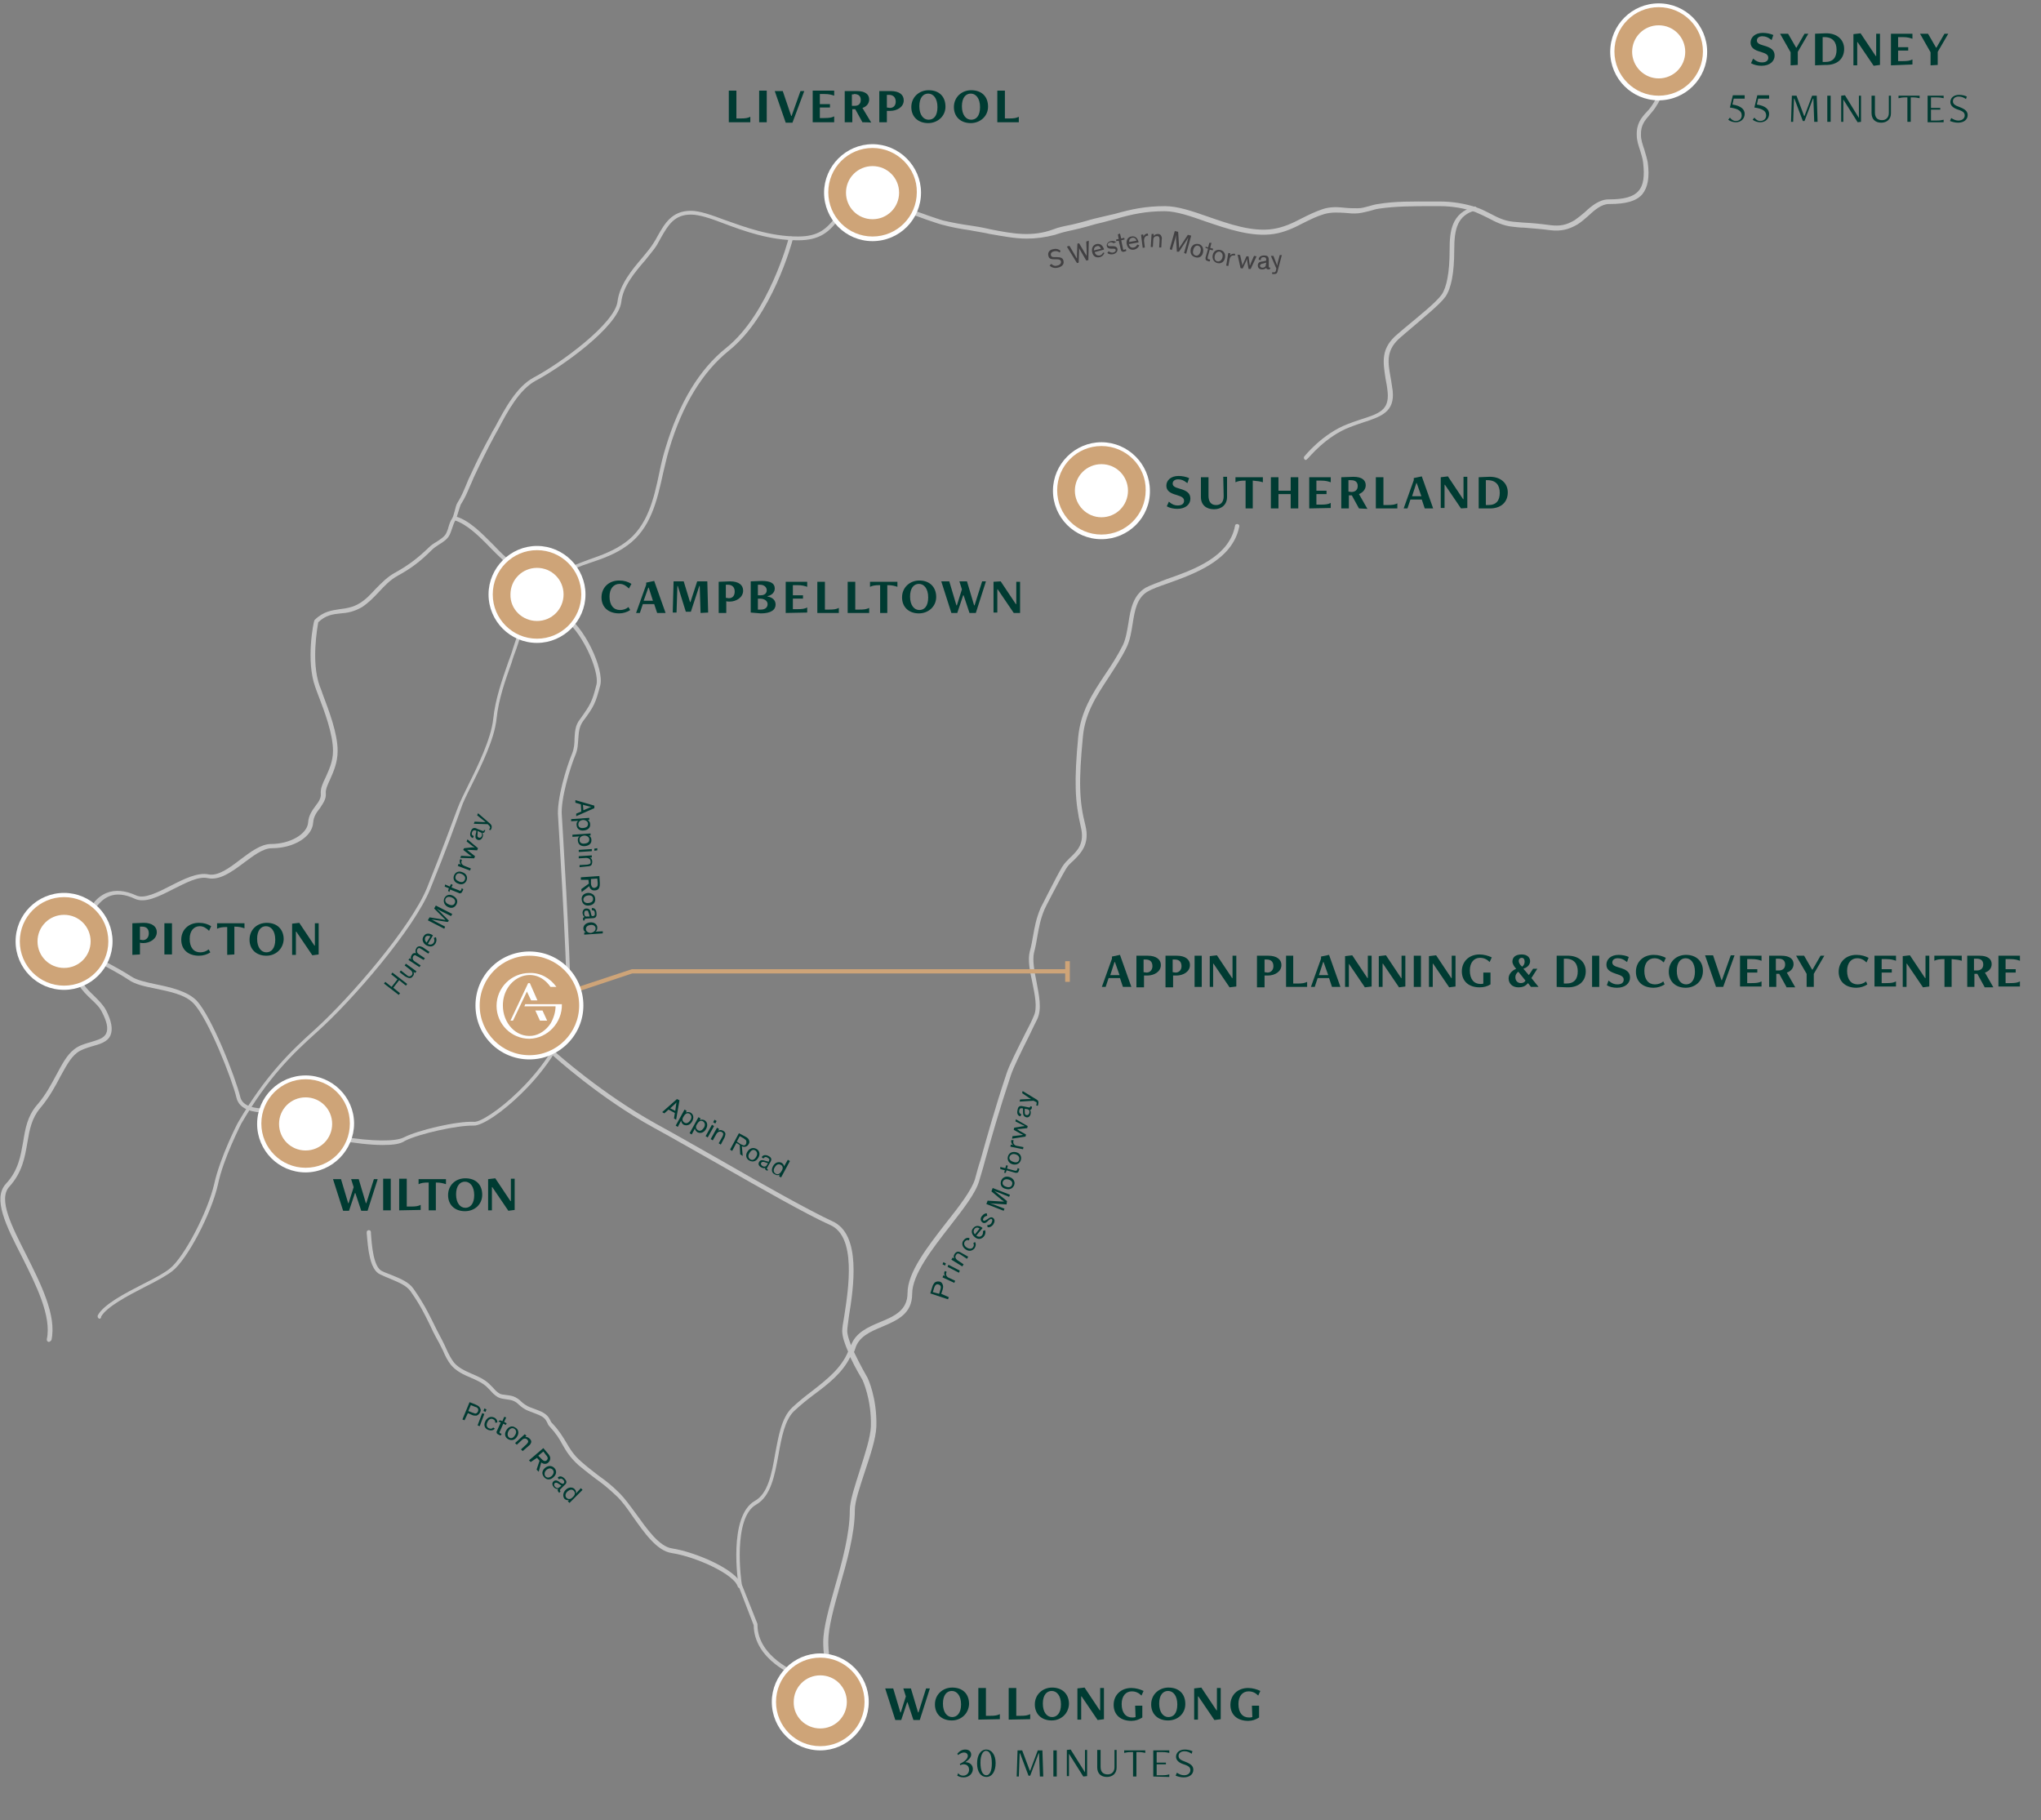 <?xml version="1.0" encoding="utf-8"?>
<!-- Generator: Adobe Illustrator 28.1.0, SVG Export Plug-In . SVG Version: 6.00 Build 0)  -->
<svg version="1.1" id="Layer_1" xmlns="http://www.w3.org/2000/svg" xmlns:xlink="http://www.w3.org/1999/xlink" x="0px" y="0px"
	 viewBox="0 0 484.2 431.8" style="enable-background:new 0 0 484.2 431.8;" xml:space="preserve">
<rect x="0" y="0" width="484.2" height="431.8" fill="#808080" stroke="none"/>
<style type="text/css">
	.st0{fill:#CEA478;}
	.st1{fill:#FFFFFF;}
	.st2{fill:#C5C5C5;}
	.st3{fill:#003B32;}
	.st4{fill:#414042;}
</style>
<g>
	<g>
		<path class="st0" d="M261.3,127.4c6.1,0,11-4.9,11-11s-5-11-11-11s-11,4.9-11,11C250.3,122.4,255.2,127.4,261.3,127.4"/>
	</g>
</g>
<g>
	<g>
		<path class="st1" d="M261.3,127.9c-6.4,0-11.5-5.2-11.5-11.5s5.2-11.5,11.5-11.5c6.3,0,11.5,5.2,11.5,11.5
			C272.9,122.7,267.7,127.9,261.3,127.9z M261.3,105.8c-5.8,0-10.5,4.7-10.5,10.5s4.7,10.5,10.5,10.5c5.8,0,10.5-4.7,10.5-10.5
			C271.9,110.5,267.1,105.8,261.3,105.8z"/>
	</g>
</g>
<g>
	<g>
		<path class="st1" d="M261.3,122.7c3.5,0,6.3-2.8,6.3-6.3s-2.8-6.3-6.3-6.3s-6.3,2.8-6.3,6.3C255,119.8,257.8,122.7,261.3,122.7"/>
	</g>
</g>
<g>
	<g>
		<path class="st2" d="M195.8,407c-0.1,0-0.2,0-0.2-0.1c-0.2-0.1-0.3-0.4-0.2-0.7c1.8-3.5,1.3-6.3,0.7-9.8c-0.4-2-0.8-4.2-0.8-6.9
			c0-3.4,1.4-8.2,2.8-13.2c1.7-5.9,3.5-12.5,3.5-18c0-2.3,1.2-5.8,2.4-9.6s2.5-7.7,2.6-10.3c0.2-6.5-2-11.1-2-11.1
			c-0.1-0.2-1.6-2.6-2.9-5.4c-1.8,3.7-5.2,6.4-8.6,8.9c-1.6,1.2-3.2,2.5-4.7,3.9c-2.2,2.1-3,6.3-3.7,10.3c-0.9,4.9-1.8,9.9-5.3,11.9
			c-5.6,3.1-3.6,18-3.4,19l3.7,9.3v0.2c0,7.7,9.5,11.4,9.6,11.4c0.3,0.1,0.4,0.4,0.3,0.6s-0.4,0.4-0.6,0.3
			c-0.4-0.2-10.1-3.9-10.2-12.2l-3.6-9.3v-0.1c-0.1-0.7-2.5-16.5,3.9-20.1c3.1-1.7,4-6.5,4.8-11.2c0.8-4.2,1.5-8.5,4-10.9
			c1.5-1.4,3.1-2.7,4.7-3.9c3.6-2.8,7-5.5,8.6-9.4c-0.8-1.8-1.4-3.6-1.4-4.9c0-0.7,0.2-1.9,0.5-3.6c1-6.5,2.9-18.7-3.3-21.5
			c-5.4-2.4-16.3-8.6-26.8-14.6c-5.5-3.1-10.7-6.1-15.1-8.5c-12.8-7-23.8-17-23.9-17.1c-0.2-0.2-0.2-0.5,0-0.7s0.5-0.2,0.7,0
			c0.1,0.1,11.1,9.9,23.8,16.9c4.4,2.4,9.6,5.4,15.1,8.5c10.4,6,21.3,12.1,26.7,14.6c6.9,3.1,5,15.7,3.9,22.5
			c-0.2,1.6-0.4,2.8-0.4,3.5c0,0.9,0.4,2.1,0.9,3.4c1.1-3,4-4.3,6.9-5.5c3.4-1.4,6.5-2.8,6.5-6.9c0-4.9,4.7-10.9,9.2-16.7
			c3.1-3.9,6-7.7,6.8-10.3c0.4-1.5,0.8-3,1.3-4.5c1.6-5.7,3.4-12.2,6.2-20.6c0.6-1.9,2.7-6,4.5-9.6c0.8-1.5,1.5-2.9,1.9-3.9
			c1-2,0.3-5.1-0.3-8.1c-0.6-2.7-1.1-5.3-0.6-7.3c0.4-1.4,0.6-2.7,0.8-3.8c0.4-2.2,0.7-4,1.8-6.6c0.2-0.3,3.6-7.2,5.1-9.7
			c0.5-0.8,1.1-1.4,1.8-2.1c1.8-1.7,3.6-3.4,2.6-7.4c-1.4-6-1.6-10.8-0.6-21.4c0.6-5.9,3.3-10.1,6.3-14.6c1.5-2.2,3-4.5,4.3-7.1
			c0.7-1.5,1-3.4,1.3-5.2c0.5-3.3,1.1-6.6,4.1-8.4c1.1-0.6,2.9-1.2,4.9-2c6.3-2.2,14.9-5.2,16.3-12.7c0-0.3,0.3-0.4,0.6-0.4
			c0.3,0.1,0.5,0.3,0.4,0.6c-1.6,8.1-10.9,11.3-17,13.5c-2,0.7-3.7,1.3-4.7,1.9c-2.6,1.5-3.1,4.5-3.6,7.7c-0.3,1.9-0.6,3.8-1.4,5.5
			c-1.3,2.7-2.9,5-4.3,7.2c-2.9,4.4-5.6,8.5-6.1,14.1c-1,10.5-0.9,15.2,0.6,21c1.1,4.5-1.1,6.6-2.9,8.4c-0.7,0.6-1.3,1.2-1.7,1.9
			c-1.5,2.5-5.1,9.5-5.1,9.6c-1,2.4-1.3,4.2-1.7,6.4c-0.2,1.2-0.4,2.4-0.8,3.9c-0.4,1.8,0.1,4.4,0.6,6.9c0.6,3.2,1.3,6.4,0.2,8.8
			c-0.5,1-1.2,2.4-1.9,3.9c-1.7,3.4-3.8,7.6-4.4,9.5c-2.8,8.4-4.6,14.8-6.2,20.5c-0.4,1.6-0.9,3.1-1.3,4.5
			c-0.8,2.9-3.8,6.7-6.9,10.7c-4.2,5.4-9,11.5-9,16.1c0,4.8-3.6,6.3-7.1,7.8c-2.9,1.2-5.6,2.4-6.4,5.2c-0.1,0.3-0.2,0.6-0.3,0.8
			c1.4,3,3.2,6.1,3.2,6.1c0.1,0.2,2.3,4.8,2.1,11.6c-0.1,2.8-1.4,6.7-2.7,10.6c-1.2,3.7-2.4,7.1-2.4,9.2c0,5.6-1.9,12.3-3.6,18.2
			c-1.4,5-2.7,9.7-2.7,13c0,2.6,0.4,4.8,0.7,6.7c0.6,3.6,1.2,6.6-0.8,10.4C196.1,406.9,196,407,195.8,407L195.8,407z M11.6,318.3
			h-0.1c-0.3-0.1-0.4-0.3-0.4-0.6c1.2-5.5-2.6-13-5.9-19.6c-3.8-7.4-7-13.8-3.8-17.3c3-3.2,3.5-6.7,4.1-10c0.5-3.1,1-6,3.2-8.6
			c2.2-2.5,3.5-5.1,4.7-7.3c1.3-2.4,2.4-4.6,4.2-6c1.1-0.9,2.5-1.3,3.9-1.7c1.6-0.5,3.2-0.9,3.7-2.1c0.5-1.1,0.2-2.7-1-5
			c-0.5-1.1-1.5-2.1-2.6-3.1c-2-1.9-4.2-4.1-3.6-7.4c0-0.3,0.3-0.5,0.6-0.4c0.3,0,0.5,0.3,0.4,0.6c-0.4,2.8,1.4,4.6,3.4,6.5
			c1.1,1.1,2.2,2.2,2.8,3.4c1.3,2.6,1.6,4.5,1,5.9c-0.7,1.6-2.6,2.1-4.4,2.6c-1.3,0.4-2.6,0.8-3.5,1.5c-1.7,1.3-2.7,3.4-4,5.7
			c-1.2,2.3-2.6,4.9-4.8,7.5c-2,2.4-2.5,5.1-3,8.1c-0.6,3.5-1.2,7.1-4.3,10.5c-2.7,3,0.6,9.4,4,16.1c3.4,6.8,7.3,14.4,6,20.3
			C12,318.1,11.8,318.3,11.6,318.3L11.6,318.3z M21.5,216.8h-0.2c-0.3-0.1-0.4-0.4-0.3-0.6c0-0.1,1.3-3.2,4.3-4.4
			c2-0.8,4.4-0.6,7,0.6c1.9,0.9,5.1-0.7,8.2-2.3c3.1-1.6,6.4-3.2,8.9-2.7c2.3,0.5,5-1.5,7.6-3.5c2.4-1.8,4.9-3.7,7.3-3.7
			c4.6,0,8.6-2.4,8.8-5.1c0.1-1.7,1-2.9,1.8-4c0.7-0.9,1.3-1.8,1.2-2.8c-0.1-1.2,0.4-2.4,1.1-3.8c0.8-1.8,1.8-3.8,1.8-6.4
			c0-4-2-9.3-3.5-13.2c-0.3-0.7-0.5-1.4-0.7-1.9c-2.3-6.3-0.4-15.6-0.2-15.9c2.1-2.1,4.1-2.3,6-2.6c1.5-0.2,3.1-0.4,4.7-1.4
			c1.5-0.9,2.6-2.1,3.8-3.4c1.4-1.4,2.8-2.9,4.7-3.9c3.2-1.8,5.3-3.4,8-6c0.5-0.5,1.1-0.9,1.8-1.3c0.9-0.6,1.9-1.2,2.3-2.1
			c0.2-0.5,0.4-0.9,0.5-1.4c0.2-0.7,0.4-1.3,0.9-2.1c0.2-0.3,0.4-1.1,0.6-1.8c0.2-0.9,0.4-1.5,0.6-1.8c1-1.6,1.5-2.9,2.1-4.3
			c0.3-0.8,0.7-1.7,1.2-2.7c1.5-3.3,3-6.2,4.6-9.1c0.3-0.6,0.6-1.2,1-1.8c2.3-4.3,5.1-9.7,9.3-11.9c6.4-3.4,19.2-12.8,19.8-18
			c0.5-4,3.5-7.6,5.9-10.4c1-1.2,2-2.4,2.6-3.4c0.4-0.6,0.7-1.1,1-1.7c1.7-3,3.4-6,7.9-6c2.1,0,4.9,1,8.1,2.2
			c4.8,1.7,10.7,3.9,17.3,3.9c4.8,0,6.9-1.7,9.4-5.3c1.5-2.1,4.7-6,8.6-8.2c0.2-0.1,0.6,0,0.7,0.2c0.1,0.2,0,0.5-0.2,0.7
			c-3.8,2.1-6.8,5.8-8.3,7.8c-2.7,3.8-5,5.7-10.2,5.7c-6.8,0-12.8-2.2-17.6-4c-3.1-1.2-5.8-2.1-7.8-2.1c-3.9,0-5.4,2.5-7.1,5.5
			c-0.3,0.6-0.7,1.2-1,1.8c-0.7,1.1-1.7,2.2-2.7,3.5c-2.5,2.9-5.3,6.2-5.7,9.9c-0.7,6-14.6,15.7-20.3,18.7
			c-3.9,2.1-6.7,7.3-8.9,11.5c-0.3,0.6-0.7,1.2-1,1.8c-1.5,2.8-3,5.8-4.5,9c-0.5,1-0.8,1.9-1.2,2.7c-0.6,1.4-1.1,2.7-2.2,4.4
			c-0.1,0.2-0.3,0.9-0.5,1.5c-0.3,1-0.5,1.7-0.7,2.1c-0.4,0.7-0.6,1.3-0.8,1.9c-0.2,0.5-0.3,1-0.6,1.6c-0.5,1.1-1.6,1.8-2.6,2.4
			c-0.6,0.4-1.2,0.8-1.6,1.2c-2.7,2.7-4.9,4.4-8.2,6.2c-1.8,1-3.1,2.4-4.4,3.8c-1.2,1.3-2.5,2.6-4,3.6c-1.9,1.1-3.5,1.4-5.1,1.5
			c-1.9,0.2-3.5,0.4-5.3,2.1c-0.2,1.2-1.7,9.4,0.3,15c0.2,0.6,0.5,1.2,0.7,1.9c1.5,4,3.6,9.4,3.6,13.6c0,2.8-1,5-1.8,6.8
			c-0.6,1.3-1.1,2.4-1,3.3c0.1,1.4-0.7,2.4-1.4,3.5c-0.8,1-1.5,2-1.6,3.4c-0.2,3.4-4.6,6.1-9.8,6.1c-2.1,0-4.4,1.8-6.7,3.5
			c-2.8,2.1-5.7,4.2-8.5,3.6c-2.2-0.5-5.2,1.1-8.2,2.6c-3.5,1.8-6.7,3.4-9.1,2.3c-2.3-1.1-4.4-1.3-6.1-0.6c-2.6,1.1-3.8,3.8-3.8,3.8
			C21.9,216.7,21.7,216.8,21.5,216.8L21.5,216.8z"/>
	</g>
</g>
<g>
	<g>
		<path class="st2" d="M175.5,376.7c-0.2,0-0.4-0.1-0.5-0.4c-0.9-2.9-9.8-7-15.6-7.9c-3.6-0.5-6.6-4.9-9.3-8.7
			c-1.3-1.9-2.6-3.7-3.8-4.8c-2.1-2-3.4-3-4.8-4c-1.2-0.9-2.4-1.8-4.2-3.3c-2.1-1.9-3-3.4-3.9-5c-0.7-1.3-1.5-2.6-3-4.2
			c-0.3-0.3-0.5-0.7-0.6-1c-0.2-0.3-0.3-0.6-0.6-0.9c-0.7-0.7-1.7-1-2.7-1.4c-0.8-0.3-1.7-0.6-2.4-1.1c-0.4-0.3-0.7-0.5-1-0.8
			c-0.4-0.4-0.8-0.7-1.3-0.9c-0.4-0.2-1.1-0.3-1.8-0.4c-0.7-0.1-1.4-0.2-1.9-0.5c-0.7-0.4-1.3-1-1.8-1.6l-0.9-0.9
			c-1-0.9-2.3-1.5-3.7-2.1c-1.7-0.7-3.4-1.5-4.7-3c-0.8-1-1.4-2.2-1.9-3.4l-0.9-1.8c-1.1-1.9-1.8-3.4-2.4-4.7
			c-1.2-2.4-2.1-4.3-4.4-7.6c-1-1.4-2.8-2.1-4.9-3c-0.7-0.3-1.5-0.6-2.3-1c-2.5-1.1-2.9-6.1-3.2-9.8v-0.2c0-0.3,0.2-0.5,0.5-0.5
			s0.5,0.2,0.5,0.5v0.2c0.2,3,0.6,8,2.6,9c0.8,0.4,1.5,0.6,2.2,0.9c2.2,0.9,4.2,1.7,5.3,3.3c2.3,3.3,3.3,5.3,4.5,7.7
			c0.6,1.3,1.4,2.8,2.4,4.7c0.3,0.6,0.6,1.2,0.9,1.9c0.5,1.1,1.1,2.3,1.8,3.2c1.1,1.3,2.7,2,4.3,2.7c1.4,0.6,2.8,1.2,4,2.3l1,1
			c0.5,0.6,1,1.1,1.6,1.4c0.3,0.2,0.9,0.2,1.5,0.3c0.8,0.1,1.5,0.2,2.1,0.5s1.1,0.7,1.5,1.1c0.3,0.3,0.6,0.5,0.9,0.7
			c0.7,0.5,1.4,0.7,2.2,1c1,0.4,2.1,0.7,3,1.6c0.4,0.4,0.6,0.8,0.8,1.2c0.1,0.3,0.3,0.5,0.5,0.7c1.6,1.7,2.4,3.1,3.2,4.4
			c0.9,1.5,1.7,3,3.7,4.7c1.8,1.6,3,2.4,4.1,3.3c1.4,1,2.8,2,4.9,4.1c1.2,1.2,2.5,3,3.9,4.9c2.6,3.6,5.5,7.8,8.6,8.2
			c5.7,0.9,15.3,5.1,16.4,8.6c0.1,0.3-0.1,0.5-0.3,0.6C175.6,376.7,175.6,376.7,175.5,376.7L175.5,376.7z M23.6,312.8
			c-0.1,0-0.2,0-0.2-0.1c-0.2-0.1-0.3-0.4-0.2-0.7c1.4-2.6,6.4-5.2,10.9-7.5c2.6-1.3,5-2.6,6.2-3.6c3.4-2.7,9-13.5,10.5-20
			c1.4-6.4,5.6-14.6,5.7-14.7c6.5-11.1,12.4-16.8,18.2-22c8.3-7.5,22.8-24.3,26.6-33.6c3.9-9.7,5.8-15.1,7.3-19
			c0.5-1.3,1.4-3.2,2.5-5.4c2.3-4.6,5.4-11,5.9-15.6c0.5-4.8,2.1-9.3,3.6-13.6c0.4-1.1,0.8-2.1,1.1-3.2c0.2-0.7,0.5-1.4,0.7-2.1
			c2-6,4.1-12.3,10.2-15.9c2.3-1.3,4.8-2.2,7.2-3.1c2.9-1,5.9-2.1,8.5-4c5.3-3.8,6.8-10.3,8.1-16.5c0.4-2,0.9-4.1,1.5-6
			c3.2-10.6,8-18.6,14.4-23.7c10-8,14.8-25.8,14.8-26c0.1-0.3,0.4-0.4,0.6-0.4c0.3,0.1,0.4,0.3,0.4,0.6c-0.2,0.8-4.9,18.3-15.2,26.5
			c-6.2,5-11,12.8-14.1,23.2c-0.6,1.9-1,3.9-1.5,5.9c-1.4,6.4-2.9,13.1-8.5,17.1c-2.7,2-5.8,3.1-8.8,4.1c-2.4,0.8-4.8,1.7-7,3
			c-5.8,3.4-7.7,9.2-9.8,15.3c-0.2,0.7-0.5,1.4-0.7,2.1c-0.4,1.1-0.8,2.1-1.1,3.2c-1.6,4.5-3.1,8.7-3.6,13.4
			c-0.5,4.8-3.5,10.9-6,15.9c-1.1,2.2-2,4-2.4,5.3c-1.4,3.9-3.3,9.3-7.3,19.1c-3.8,9.5-18.5,26.5-26.9,34
			c-5.8,5.2-11.6,10.8-18,21.8c0,0.1-4.2,8.1-5.5,14.4c-1.5,6.7-7.2,17.7-10.8,20.5c-1.4,1.1-3.8,2.4-6.4,3.7
			c-4.3,2.2-9.2,4.8-10.5,7.1C24,312.7,23.8,312.8,23.6,312.8L23.6,312.8z"/>
	</g>
</g>
<g>
	<g>
		<path class="st0" d="M194.6,414.8c6.1,0,11-5,11-11c0-6.1-4.9-11-11-11s-11,5-11,11C183.5,409.8,188.5,414.8,194.6,414.8"/>
	</g>
</g>
<g>
	<g>
		<path class="st1" d="M194.6,415.2c-6.4,0-11.5-5.2-11.5-11.5s5.2-11.5,11.5-11.5s11.5,5.2,11.5,11.5S200.9,415.2,194.6,415.2z
			 M194.6,393.2c-5.8,0-10.5,4.7-10.5,10.5s4.7,10.5,10.5,10.5s10.5-4.7,10.5-10.5S200.4,393.2,194.6,393.2z"/>
	</g>
</g>
<g>
	<g>
		<path class="st1" d="M194.6,410c3.5,0,6.3-2.8,6.3-6.3s-2.8-6.3-6.3-6.3s-6.3,2.8-6.3,6.3C188.2,407.2,191.1,410,194.6,410"/>
	</g>
</g>
<path class="st3" d="M216.7,408l-1.4-4.2h-0.1l-1.4,4.2h-1.4l-2.4-7.5h1.9l1.7,5.7h0.1l1.2-3.8l-0.6-1.9h1.8l1.7,5.7h0.1l1.8-5.7
	h0.9l-2.4,7.5L216.7,408L216.7,408z M225.8,408.1c-2.4,0-4-1.5-4-3.8c0-2.4,1.9-4,4.1-4c2.5,0,4,1.5,4,3.9
	C229.8,406.5,228,408.1,225.8,408.1z M228,404.3c0-2.1-1-3.2-2.2-3.2s-2.1,1-2.1,3c0,2.1,1,3.2,2.2,3.2
	C227,407.3,228,406.4,228,404.3z M232.1,407.9v-7.5h1.8v6.6h0.9c1.3,0,1.8-0.1,2.4-0.4v1.2L232.1,407.9L232.1,407.9z M239.3,407.9
	v-7.5h1.8v6.6h0.9c1.3,0,1.8-0.1,2.4-0.4v1.2L239.3,407.9L239.3,407.9z M249.5,408.1c-2.4,0-4-1.5-4-3.8c0-2.4,1.9-4,4.1-4
	c2.4,0,4,1.5,4,3.9C253.5,406.5,251.7,408.1,249.5,408.1z M251.7,404.3c0-2.1-1-3.2-2.2-3.2s-2.1,1-2.1,3c0,2.1,1,3.2,2.2,3.2
	C250.7,407.3,251.7,406.4,251.7,404.3z M260.4,408l-3.8-5.6h-0.1v5.5h-0.9v-7.4l1.7-0.2l3.6,5.4h0.1v-5.3h0.9v7.4L260.4,408
	L260.4,408z M269.3,404.6h1.7v2.8c-0.8,0.5-1.6,0.8-2.6,0.8c-2.5,0-4.2-1.4-4.2-3.8c0-2.3,1.7-4,4.2-4c1,0,2.1,0.3,2.9,0.7l-0.5,1.1
	c-0.6-0.6-1.3-1-2.3-1c-1.4,0-2.4,1.1-2.4,3c0,2.1,1,3.2,2.5,3.2c0.3,0,0.5,0,0.8-0.1L269.3,404.6z M277.1,408.1c-2.4,0-4-1.5-4-3.8
	c0-2.4,1.9-4,4.1-4c2.5,0,4,1.5,4,3.9C281.2,406.5,279.4,408.1,277.1,408.1z M279.3,404.3c0-2.1-1-3.2-2.2-3.2s-2.1,1-2.1,3
	c0,2.1,1,3.2,2.2,3.2S279.3,406.4,279.3,404.3z M288.1,408l-3.8-5.6h-0.1v5.5h-0.9v-7.4l1.7-0.2l3.6,5.4h0.1v-5.3h0.9v7.4L288.1,408
	L288.1,408z M297,404.6h1.7v2.8c-0.8,0.5-1.6,0.8-2.6,0.8c-2.5,0-4.2-1.4-4.2-3.8c0-2.3,1.7-4,4.2-4c1,0,2.1,0.3,2.9,0.7l-0.5,1.1
	c-0.6-0.6-1.3-1-2.3-1c-1.4,0-2.4,1.1-2.4,3c0,2.1,1,3.2,2.5,3.2c0.3,0,0.5,0,0.8-0.1L297,404.6z"/>
<g>
	<g>
		<path class="st3" d="M231.8,418.3c0-1.9,0.8-3.3,2.2-3.3c1.2,0,2.2,1.2,2.2,3.2c0,1.9-0.8,3.3-2.2,3.3
			C232.7,421.5,231.8,420.3,231.8,418.3 M235.3,418.3c0-1.9-0.5-3-1.4-3c-0.7,0-1.3,1-1.3,2.8c0,1.9,0.5,3,1.4,3
			C234.8,421.1,235.3,420.1,235.3,418.3"/>
	</g>
</g>
<path class="st3" d="M246.7,421.4l-0.2-5.5h-0.1l-2,5.3H244l-2-5.3h-0.1l-0.2,5.5h-0.5l0.2-6.2h1.1l1.8,4.8h0.1l1.8-4.8h1.1l0.2,6.2
	H246.7L246.7,421.4z M249.9,421.4v-6.2h0.8v6.2H249.9z M257,421.4l-3.4-5.4v5.3h-0.5v-6.2l0.9-0.1l3.4,5.4v-5.3h0.5v6.2L257,421.4z
	 M264.4,415.1h0.5v4.2c0,1.4-1,2.2-2.3,2.2c-1.4,0-2.3-0.8-2.3-2.3v-4.1h0.8v4c0,1.3,0.7,1.8,1.7,1.8s1.6-0.7,1.6-1.7L264.4,415.1
	L264.4,415.1z M268.8,421.4v-5.8h-0.5c-0.7,0-1.2,0.1-1.6,0.2v-0.6h5v0.6c-0.4-0.1-0.9-0.2-1.6-0.2h-0.5v5.8H268.8z M273.6,421.4
	v-6.2h3.8v0.6c-0.4-0.1-0.9-0.2-1.7-0.2h-1.3v2.5h2.2v0.4h-2.2v2.6h1.3c0.9,0,1.3-0.1,1.7-0.2v0.6L273.6,421.4L273.6,421.4z
	 M279.2,420.5c0.5,0.3,1,0.6,1.7,0.6c1,0,1.5-0.6,1.5-1.2s-0.3-1-1.6-1.4c-1.2-0.4-1.8-1-1.8-1.8c0-0.9,0.7-1.7,2.1-1.7
	c0.7,0,1.4,0.2,1.8,0.4l-0.2,0.6c-0.4-0.3-1-0.6-1.7-0.6c-0.9,0-1.4,0.5-1.4,1.1c0,0.7,0.5,1,1.6,1.4c1.3,0.5,1.9,1,1.9,1.9
	c0,1-0.8,1.8-2.3,1.8c-0.7,0-1.4-0.2-1.9-0.4L279.2,420.5L279.2,420.5z M277.3,119c0.8,0.7,1.4,0.9,2.1,0.9c1.1,0,1.5-0.5,1.5-1.1
	c0-0.7-0.5-1-1.8-1.4c-1.5-0.4-2.4-1-2.4-2.2s1-2.3,2.9-2.3c0.9,0,1.8,0.2,2.5,0.5l-0.4,1.2l-0.3-0.2c-0.5-0.4-1.1-0.7-1.9-0.7
	s-1.3,0.4-1.3,1s0.5,0.9,1.6,1.2c1.8,0.5,2.6,1.1,2.6,2.4s-1.1,2.4-3.1,2.4c-0.9,0-1.8-0.2-2.5-0.6L277.3,119L277.3,119z
	 M290.2,113.1h0.9v4.8c0,1.8-1.3,2.9-3.1,2.9s-3.1-1-3.1-2.9v-4.7h1.8v4.4c0,1.4,0.6,2.2,1.8,2.2c1.2,0,1.8-0.8,1.8-2.1L290.2,113.1
	L290.2,113.1z M295.5,120.6V114c-1.2,0-1.8,0.1-2.4,0.4v-1.2h6.5v1.2c-0.6-0.2-1.2-0.3-2.4-0.4v6.6H295.5z M306.2,120.6v-3.4h-2.9
	v3.4h-1.8v-7.4h1.8v3.2h2.9v-3.2h1.8v7.4H306.2z M310.6,120.6v-7.4h5.1v1.2c-0.6-0.2-1.1-0.4-2.4-0.4h-1v2.4h2.4v0.8h-2.4v2.5h1
	c1.3,0,1.8-0.1,2.4-0.4v1.2C315.7,120.5,310.6,120.6,310.6,120.6z M322.4,120.6l-1.7-3.1H320v3.1h-1.8v-7.4l2.9-0.1
	c2,0,2.9,0.8,2.9,2c0,0.9-0.6,1.7-1.6,2.1l2,3.5L322.4,120.6L322.4,120.6z M319.9,113.9v2.7c0.2,0,0.5,0.1,0.7,0.1
	c0.9,0,1.5-0.5,1.5-1.4s-0.5-1.4-1.6-1.4C320.5,113.9,319.9,113.9,319.9,113.9z M326.4,120.6v-7.4h1.8v6.6h0.9
	c1.3,0,1.8-0.1,2.4-0.4v1.2L326.4,120.6L326.4,120.6z M338,120.6l-0.7-2.1h-2.7l-0.7,2.1H333l2.4-6.7v-0.5l1.9-0.4l2.7,7.6H338
	L338,120.6z M336.1,114.6H336l-1,3.1h2.2L336.1,114.6z M346.6,120.6l-3.8-5.6h-0.1v5.5h-0.9v-7.3l1.7-0.2l3.6,5.4h0.1v-5.3h0.9v7.4
	L346.6,120.6L346.6,120.6z M350.8,120.6v-7.4l2.4-0.1c2.8-0.1,4.5,1.5,4.5,3.7c0,2.3-1.6,3.9-4.5,3.8H350.8z M353.1,119.8
	c1.9,0,2.7-1.1,2.7-2.9s-0.9-3-2.9-3h-0.4v5.9H353.1L353.1,119.8z M149.5,144.7c-0.7,0.5-1.7,0.8-2.6,0.8c-2.5,0-4.2-1.4-4.2-3.8
	c0-2.3,1.7-4,4.2-4c1.2,0,2.1,0.3,2.9,0.8l-0.6,1.1c-0.6-0.6-1.3-1.1-2.2-1.1c-1.4,0-2.4,1.1-2.4,3c0,2.1,1,3.2,2.5,3.2
	c0.7,0,1.4-0.2,2-0.7L149.5,144.7L149.5,144.7z M155.9,145.4l-0.7-2.1h-2.7l-0.7,2.1h-0.9l2.4-6.7v-0.5l1.9-0.4l2.7,7.6L155.9,145.4
	L155.9,145.4z M153.9,139.4h-0.1l-1.1,3.1h2.2L153.9,139.4L153.9,139.4z M166.2,145.4L166,139h-0.1l-2,6.1h-1.2l-1.9-6.1h-0.1
	l-0.2,6.3h-0.9l0.2-7.4h2.4l1.5,4.9h0.1l1.6-4.9h2.4l0.2,7.4L166.2,145.4L166.2,145.4z M170.5,145.4V138l2.7-0.1
	c2.1,0,3.1,0.9,3.1,2.2c0,1.6-1.6,2.6-3.2,2.6c-0.2,0-0.6,0-0.8-0.1v2.8H170.5z M172.2,138.7v3.1c0.2,0,0.5,0.1,0.7,0.1
	c0.9,0,1.4-0.6,1.4-1.6s-0.6-1.6-1.6-1.6H172.2L172.2,138.7z M178.1,145.3v-7.4l2.6-0.1c2.2,0,3.1,0.6,3.1,1.8
	c0,0.9-0.7,1.6-1.7,1.8v0.1c1.2,0.2,1.9,0.9,1.9,1.9c0,1.2-1,2.1-3.5,2.1L178.1,145.3L178.1,145.3z M180.5,141.2
	c0.9,0,1.4-0.5,1.4-1.2s-0.6-1.3-1.6-1.3h-0.5v2.5H180.5L180.5,141.2z M180.5,144.6c1,0,1.6-0.5,1.6-1.3s-0.8-1.3-1.8-1.3h-0.5v2.6
	H180.5z M186.4,145.4V138h5.1v1.2c-0.6-0.2-1.1-0.4-2.4-0.4h-1v2.4h2.4v0.8h-2.4v2.5h1c1.3,0,1.8-0.1,2.4-0.4v1.2L186.4,145.4
	L186.4,145.4z M193.9,145.4V138h1.8v6.6h0.9c1.3,0,1.8-0.1,2.4-0.4v1.2L193.9,145.4L193.9,145.4z M201.1,145.4V138h1.8v6.6h0.9
	c1.3,0,1.8-0.1,2.4-0.4v1.2L201.1,145.4L201.1,145.4z M208.8,145.4v-6.6c-1.2,0-1.8,0.1-2.4,0.4V138h6.5v1.2
	c-0.6-0.2-1.2-0.4-2.4-0.4v6.6L208.8,145.4L208.8,145.4z M218,145.5c-2.4,0-4-1.5-4-3.8c0-2.4,1.9-4,4.1-4c2.5,0,4,1.6,4,3.9
	S220.2,145.5,218,145.5L218,145.5z M220.2,141.7c0-2.1-1-3.2-2.2-3.2s-2.1,1-2.1,3c0,2.1,1,3.2,2.2,3.2S220.2,143.8,220.2,141.7z
	 M230,145.4l-1.4-4.2h-0.1l-1.4,4.2h-1.4l-2.4-7.5h1.9l1.7,5.7h0.1l1.2-3.8l-0.6-1.9h1.8l1.7,5.7h0.1l1.8-5.7h0.9l-2.4,7.5H230z
	 M240.5,145.4l-3.8-5.6h-0.1v5.5h-0.9V138l1.7-0.1l3.6,5.4h0.1V138h0.9v7.4H240.5z M172.9,29v-7.5h1.8v6.6h0.9
	c1.3,0,1.8-0.1,2.4-0.4V29H172.9L172.9,29z M180.1,29v-7.5h1.8V29H180.1z M186.4,29.1l-2.6-7.5h1.9l2,5.9h0.1l2.1-5.9h0.9l-2.8,7.5
	H186.4L186.4,29.1z M192.8,29v-7.5h5.1v1.2c-0.6-0.2-1.1-0.4-2.4-0.4h-1v2.4h2.4v0.8h-2.4V28h1c1.3,0,1.8-0.1,2.4-0.4V29H192.8z
	 M204.6,29l-1.7-3.1h-0.7V29h-1.8v-7.4h2.9c2,0,2.9,0.8,2.9,2c0,0.9-0.6,1.7-1.6,2l2.1,3.5C206.6,29,204.6,29,204.6,29L204.6,29z
	 M202.1,22.4v2.7h0.7c0.9,0,1.4-0.5,1.4-1.4s-0.5-1.4-1.6-1.4C202.7,22.4,202.1,22.4,202.1,22.4L202.1,22.4z M208.6,29v-7.4h2.7
	c2.1,0,3.1,0.9,3.1,2.2c0,1.6-1.6,2.5-3.2,2.5h-0.8V29H208.6z M210.4,22.4v3.1c0.2,0,0.5,0.1,0.7,0.1c0.9,0,1.4-0.6,1.4-1.5
	c0-1-0.6-1.6-1.6-1.6h-0.5L210.4,22.4z M220.2,29.2c-2.4,0-4-1.5-4-3.8c0-2.4,1.9-4,4.1-4c2.5,0,4,1.5,4,3.9
	C224.3,27.6,222.4,29.2,220.2,29.2z M222.4,25.4c0-2.1-1-3.2-2.2-3.2s-2.1,1-2.1,3c0,2.1,1,3.2,2.2,3.2S222.4,27.5,222.4,25.4z
	 M230.3,29.2c-2.4,0-4-1.5-4-3.8c0-2.4,1.9-4,4.1-4c2.5,0,4,1.5,4,3.9C234.4,27.6,232.5,29.2,230.3,29.2z M232.5,25.4
	c0-2.1-1-3.2-2.2-3.2s-2.1,1-2.1,3c0,2.1,1,3.2,2.2,3.2S232.5,27.5,232.5,25.4z M236.6,29v-7.5h1.8v6.6h0.9c1.3,0,1.8-0.1,2.4-0.4
	V29H236.6L236.6,29z M415.9,13.9c0.8,0.7,1.4,0.9,2.1,0.9c1.1,0,1.5-0.5,1.5-1.1c0-0.7-0.5-1-1.8-1.4c-1.5-0.4-2.4-1-2.4-2.2
	s1-2.3,2.9-2.3c0.9,0,1.8,0.2,2.5,0.5l-0.4,1.2L420,9.3c-0.5-0.4-1.1-0.7-1.9-0.7s-1.3,0.4-1.3,1s0.5,0.9,1.6,1.2
	c1.8,0.5,2.6,1.1,2.6,2.4s-1.1,2.4-3.1,2.4c-0.9,0-1.8-0.2-2.5-0.6L415.9,13.9L415.9,13.9z M424.8,15.5v-3.1L422.3,8h1.9l1.9,3.3
	h0.1l1.9-3.3h0.9l-2.5,4.3v3.1L424.8,15.5L424.8,15.5z M430.6,15.5V8l2.4-0.1c2.8-0.1,4.5,1.5,4.5,3.7c0,2.3-1.6,3.9-4.5,3.8
	C433,15.4,430.6,15.5,430.6,15.5z M433,14.7c1.9,0,2.7-1.1,2.7-2.9s-0.9-3-2.9-3h-0.4v5.9L433,14.7L433,14.7z M444.5,15.6l-3.8-5.6
	h-0.1v5.5h-0.9V8.1l1.7-0.2l3.6,5.4h0.1V8h0.9v7.4L444.5,15.6L444.5,15.6z M448.6,15.5V8h5.1v1.2c-0.6-0.2-1.1-0.4-2.4-0.4h-1v2.4
	h2.4V12h-2.4v2.5h1c1.3,0,1.8-0.1,2.4-0.4v1.2L448.6,15.5z M458,15.5v-3.1L455.5,8h1.9l1.9,3.3h0.1l1.9-3.3h0.9l-2.5,4.3v3.1
	L458,15.5L458,15.5z"/>
<g>
	<g>
		<path class="st3" d="M410.4,27.9c0.4,0.5,0.8,0.8,1.4,0.8c0.9,0,1.4-0.6,1.4-1.3c0-1-0.7-1.6-2.8-1.9l0.7-2.9h2.8v0.8h-2.6
			l-0.3,1.4c2.1,0.3,2.9,1.2,2.9,2.2c0,1.1-0.8,2-2.1,2c-0.6,0-1.3-0.2-1.8-0.6L410.4,27.9z M416.2,27.9c0.4,0.5,0.8,0.8,1.4,0.8
			c0.9,0,1.4-0.6,1.4-1.3c0-1-0.7-1.6-2.8-1.9l0.7-2.9h2.8v0.8h-2.6l-0.3,1.4c2.1,0.3,2.9,1.2,2.9,2.2c0,1.1-0.8,2-2.1,2
			c-0.6,0-1.3-0.2-1.8-0.6L416.2,27.9z"/>
	</g>
</g>
<path class="st3" d="M430.4,28.9l-0.2-5.5h-0.1l-2,5.3h-0.4l-2-5.3h-0.1l-0.2,5.5h-0.5l0.2-6.2h1.1l1.8,4.8h0.1l1.8-4.8h1.1l0.2,6.2
	C431.2,28.9,430.4,28.9,430.4,28.9z M433.5,28.9v-6.2h0.8v6.2C434.3,28.9,433.5,28.9,433.5,28.9z M440.7,29l-3.4-5.4v5.3h-0.5v-6.2
	l0.9-0.1L441,28v-5.3h0.5v6.2C441.5,28.9,440.7,29,440.7,29z M448.1,22.7h0.5v4.2c0,1.4-1,2.2-2.3,2.2c-1.4,0-2.3-0.8-2.3-2.3v-4.1
	h0.8v4c0,1.3,0.7,1.8,1.7,1.8s1.6-0.7,1.6-1.7L448.1,22.7L448.1,22.7z M452.5,28.9v-5.8H452c-0.7,0-1.2,0.1-1.6,0.2v-0.6h5v0.6
	c-0.4-0.1-0.9-0.2-1.6-0.2h-0.5v5.8C453.3,28.9,452.5,28.9,452.5,28.9z M457.3,28.9v-6.2h3.8v0.6c-0.4-0.1-0.9-0.2-1.7-0.2h-1.3v2.5
	h2.2V26h-2.2v2.6h1.3c0.9,0,1.3-0.1,1.7-0.2V29h-3.8V28.9z M462.9,28c0.5,0.3,1,0.6,1.7,0.6c1,0,1.5-0.6,1.5-1.2s-0.3-1-1.6-1.4
	c-1.2-0.4-1.8-1-1.8-1.8c0-0.9,0.7-1.7,2.1-1.7c0.7,0,1.4,0.2,1.8,0.4l-0.2,0.6c-0.4-0.3-1-0.6-1.7-0.6c-0.9,0-1.4,0.5-1.4,1.1
	c0,0.7,0.5,1,1.6,1.4c1.3,0.5,1.9,1,1.9,1.9c0,1-0.8,1.8-2.3,1.8c-0.7,0-1.4-0.2-1.9-0.4C462.6,28.7,462.9,28,462.9,28z M31.4,226.5
	V219l2.7-0.1c2,0,3.1,0.9,3.1,2.2c0,1.6-1.6,2.6-3.2,2.6c-0.2,0-0.6,0-0.8-0.1v2.8C33.2,226.4,31.4,226.5,31.4,226.5z M33.2,219.8
	v3.1c0.2,0,0.5,0.1,0.7,0.1c0.8,0,1.4-0.6,1.4-1.6s-0.5-1.6-1.6-1.6C33.7,219.8,33.2,219.8,33.2,219.8z M39,226.5V219h1.8v7.4H39
	V226.5z M49.9,225.9c-0.7,0.5-1.7,0.8-2.7,0.8c-2.5,0-4.2-1.4-4.2-3.8c0-2.3,1.7-4,4.2-4c1.2,0,2.1,0.3,2.9,0.8l-0.5,1.1
	c-0.6-0.6-1.3-1.1-2.2-1.1c-1.4,0-2.4,1.1-2.4,3c0,2.1,1,3.2,2.5,3.2c0.7,0,1.4-0.2,2-0.7L49.9,225.9z M53.9,226.5v-6.6
	c-1.2,0-1.8,0.1-2.4,0.4V219H58v1.2c-0.6-0.2-1.2-0.4-2.4-0.4v6.6L53.9,226.5L53.9,226.5z M63.2,226.7c-2.4,0-4-1.5-4-3.8
	c0-2.4,1.8-4,4.1-4c2.5,0,4,1.6,4,3.9C67.2,225.1,65.4,226.7,63.2,226.7L63.2,226.7z M65.3,222.9c0-2.1-1-3.2-2.2-3.2s-2.1,1-2.1,3
	c0,2.1,1,3.2,2.2,3.2C64.4,225.9,65.3,224.9,65.3,222.9z M74.1,226.6l-3.8-5.6h-0.1v5.5h-0.9v-7.4l1.7-0.2l3.6,5.4h0.1V219h0.9v7.4
	L74.1,226.6L74.1,226.6z M85.7,287.2l-1.4-4.2h-0.1l-1.4,4.2h-1.4l-2.4-7.5h1.9l1.7,5.7h0.1l1.2-3.8l-0.6-1.9h1.8l1.7,5.7h0.1
	l1.8-5.7h0.9l-2.4,7.5L85.7,287.2L85.7,287.2z M90.9,287.1v-7.5h1.8v7.5H90.9z M94.7,287.1v-7.5h1.8v6.6h0.9c1.3,0,1.8-0.1,2.4-0.4
	v1.2L94.7,287.1L94.7,287.1z M101.7,287.1v-6.6c-1.2,0-1.8,0.1-2.4,0.4v-1.2h6.5v1.2c-0.6-0.2-1.2-0.4-2.4-0.4v6.6H101.7z
	 M110.3,287.3c-2.4,0-4-1.5-4-3.8c0-2.4,1.8-4,4.1-4c2.5,0,4,1.5,4,3.9C114.4,285.7,112.6,287.3,110.3,287.3z M112.5,283.5
	c0-2.1-1-3.2-2.2-3.2s-2.1,1-2.1,3c0,2.1,1,3.2,2.2,3.2S112.5,285.5,112.5,283.5z M120.6,287.2l-3.8-5.6h-0.1v5.5h-0.9v-7.4l1.7-0.2
	l3.6,5.4h0.1v-5.3h0.9v7.4C122.1,287,120.6,287.2,120.6,287.2z"/>
<path class="st4" d="M251.4,59.9c-0.4-0.3-0.8-0.4-1.3-0.3c-0.5,0.1-0.9,0.4-0.8,0.9c0.1,0.4,0.3,0.5,0.9,0.5h0.6
	c0.8,0,1.4,0.2,1.5,0.9c0.2,0.8-0.4,1.4-1.4,1.6c-0.8,0.2-1.5-0.1-1.9-0.5l0.4-0.4c0.3,0.3,0.8,0.6,1.4,0.4c0.6-0.1,1-0.5,0.9-1
	c-0.1-0.4-0.5-0.5-1-0.5h-0.6c-0.7,0-1.3-0.1-1.4-0.9c-0.2-0.8,0.4-1.4,1.2-1.5c0.8-0.2,1.4,0.1,1.7,0.4L251.4,59.9L251.4,59.9z
	 M257.7,57.3l0.6-0.2l-0.1,4.6l-0.5,0.1l-1.4-2.4c-0.2-0.3-0.3-0.5-0.3-0.6v0.7l-0.1,2.8l-0.4,0.1l-2.4-3.9l0.6-0.2l1.3,2.2
	c0.2,0.3,0.4,0.8,0.5,0.8v-1l0.1-2.5l0.4-0.1l1.3,2.2c0.2,0.3,0.4,0.7,0.5,0.8v-1L257.7,57.3L257.7,57.3z M262,60
	c-0.1,0.2-0.3,0.8-1.1,1c-0.9,0.2-1.6-0.2-1.8-1.2c-0.2-0.9,0.2-1.7,1-1.9c0.9-0.2,1.5,0.3,1.8,1.2v0.1l-2.2,0.6
	c0.1,0.5,0.5,0.9,1.2,0.8c0.5-0.1,0.7-0.5,0.8-0.7L262,60L262,60z M259.5,59.4l1.7-0.4c-0.2-0.5-0.6-0.8-1-0.6
	C259.7,58.5,259.5,58.9,259.5,59.4z M264.2,57.7c-0.3-0.2-0.6-0.3-0.9-0.2s-0.6,0.3-0.5,0.6s0.3,0.3,0.8,0.3h0.4
	c0.5,0,0.9,0.1,1.1,0.6c0.1,0.6-0.3,1.1-1,1.3c-0.6,0.1-1.1,0-1.4-0.3l0.3-0.4c0.3,0.2,0.7,0.4,1.1,0.3s0.6-0.3,0.6-0.6
	c-0.1-0.3-0.3-0.3-0.6-0.3h-0.4c-0.5,0-1-0.1-1.1-0.6c-0.2-0.6,0.4-1.1,0.9-1.2c0.5-0.1,1,0,1.3,0.2L264.2,57.7L264.2,57.7z
	 M264.8,56.8l0.6-0.1l-0.2-1.1l0.5-0.2l0.3,1.2l0.7-0.2l0.1,0.4L266,57l0.4,1.9c0,0.1,0,0.2,0.1,0.3c0,0.1,0.1,0.1,0.3,0
	c0.1,0,0.2-0.1,0.3-0.1l0.1,0.4c-0.1,0.1-0.3,0.1-0.5,0.2c-0.3,0.1-0.5,0-0.7-0.2c0-0.1-0.1-0.2-0.1-0.3l-0.5-2.1l-0.6,0.1
	L264.8,56.8L264.8,56.8z M270.3,58.2c-0.1,0.2-0.4,0.8-1.2,1c-0.9,0.2-1.6-0.3-1.8-1.3c-0.2-0.9,0.3-1.7,1.1-1.8
	c0.9-0.2,1.5,0.4,1.7,1.3v0.1l-2.3,0.4c0.1,0.5,0.5,1,1.2,0.8c0.5-0.1,0.7-0.5,0.8-0.7L270.3,58.2L270.3,58.2z M267.9,57.4l1.7-0.3
	c-0.1-0.5-0.5-0.8-1-0.7S267.8,56.9,267.9,57.4z M272.4,55.9h-0.2c-0.6,0.1-0.8,0.6-0.8,1.2l0.2,1.6l-0.5,0.1l-0.4-3.1l0.5-0.1
	l0.1,0.6c0-0.4,0.4-0.7,0.8-0.8h0.2L272.4,55.9L272.4,55.9z M275.5,58.7H275l0.1-1.8c0-0.7-0.2-0.9-0.6-0.9c-0.5,0-0.9,0.3-0.9,0.8
	l-0.1,1.8H273l0.2-3.1h0.5V56c0.2-0.3,0.5-0.5,1-0.5c0.4,0,0.7,0.2,0.8,0.5c0.1,0.2,0.2,0.5,0.1,0.8L275.5,58.7z M279.2,59.7
	l-0.2-3.2v-0.8c0,0-0.1,0.5-0.2,0.9l-0.8,2.7l-0.5-0.2l1.2-4.3l0.8,0.2l0.2,3.2v0.7c0-0.1,0.2-0.3,0.4-0.6l1.7-2.6l0.8,0.2l-1.2,4.3
	l-0.5-0.2l0.8-2.8c0.1-0.4,0.2-0.9,0.2-0.9s-0.2,0.4-0.4,0.7l-1.8,2.7C279.7,59.7,279.2,59.7,279.2,59.7z M284.4,57.9
	c0.8,0.2,1.2,1,1,2s-1,1.4-1.9,1.1s-1.2-1-1-2C282.8,58.1,283.5,57.7,284.4,57.9z M283.6,60.6c0.5,0.2,1-0.2,1.2-0.9s0-1.2-0.5-1.4
	s-1,0.2-1.2,0.9S283,60.4,283.6,60.6z M286,58.5l0.6,0.2l0.3-1.1h0.5l-0.3,1.2l0.7,0.2l-0.1,0.4l-0.7-0.2l-0.5,1.8v0.3
	c0,0.1,0.1,0.1,0.2,0.2c0.1,0,0.2,0,0.4,0.1L287,62c-0.2,0-0.3,0-0.5-0.1c-0.3-0.1-0.5-0.2-0.5-0.5v-0.3l0.6-2.1l-0.6-0.2
	C286,58.8,286,58.5,286,58.5z M289.5,59.3c0.9,0.2,1.3,1,1.1,1.9c-0.2,1-1,1.4-1.8,1.2s-1.3-1-1.1-1.9S288.6,59.1,289.5,59.3z
	 M288.8,62c0.5,0.1,1-0.2,1.2-0.9s-0.1-1.2-0.6-1.4c-0.5-0.1-1,0.2-1.2,0.9C288,61.4,288.3,61.9,288.8,62z M293,60.6h-0.2
	c-0.6-0.1-1,0.3-1.1,0.9l-0.3,1.6l-0.5-0.1l0.5-3l0.5,0.1l-0.1,0.6c0.1-0.3,0.6-0.6,1-0.5h0.2V60.6z M296.4,62.3
	c0,0.3,0.1,0.5,0.1,0.7c0.1-0.1,0.2-0.4,0.3-0.7l0.7-1.6l0.6,0.1l-1.4,3h-0.5l-0.3-1.8c0-0.3-0.1-0.5-0.1-0.6c0,0.1-0.1,0.3-0.2,0.6
	l-0.8,1.7l-0.5-0.1l-0.7-3.2l0.6,0.1l0.4,1.8c0.1,0.2,0.1,0.5,0.1,0.7c0.1-0.1,0.2-0.4,0.3-0.6l0.7-1.6h0.5L296.4,62.3L296.4,62.3z
	 M301.2,63.9h-0.3c-0.4,0-0.5-0.2-0.5-0.4c-0.1,0.2-0.4,0.4-1,0.4s-1-0.3-1-1c0-0.3,0.2-0.6,0.4-0.7c0.2-0.1,0.6-0.2,0.9-0.2
	l0.4-0.1c0.2,0,0.3-0.1,0.3-0.2v-0.1c0-0.3-0.1-0.6-0.6-0.6c-0.6,0-0.7,0.3-0.7,0.7l-0.5-0.1c0-0.7,0.6-1,1.3-1c0.7,0,1.1,0.2,1.1,1
	v1.6c0,0.2,0.1,0.3,0.3,0.3h0.1L301.2,63.9L301.2,63.9z M300.4,62.3c0,0-0.1,0-0.4,0.1l-0.3,0.1c-0.2,0-0.5,0.1-0.6,0.2
	c-0.1,0.1-0.2,0.2-0.2,0.3c0,0.3,0.3,0.5,0.6,0.5c0.4,0,0.8-0.2,0.8-0.7C300.3,62.8,300.4,62.3,300.4,62.3z M303.1,64.3
	c-0.1,0.6-0.4,0.7-0.9,0.7h-0.4v-0.4h0.4c0.2,0,0.3,0,0.4-0.2c0.1-0.1,0.1-0.2,0.1-0.3l0.1-0.4l-1.3-3h0.6l0.7,1.8
	c0.1,0.2,0.2,0.5,0.2,0.5s0.1-0.3,0.1-0.6l0.5-1.9h0.5L303.1,64.3L303.1,64.3z"/>
<path class="st3" d="M96.6,233.4l-0.3,0.4l-1.6-1.3l-1.4,1.8l1.6,1.3l-0.3,0.4l-3.5-2.7l0.3-0.4l1.5,1.2l1.4-1.8l-1.5-1.2l0.3-0.4
	L96.6,233.4z M94.8,230.6l0.3-0.4l1.4,1.1c0.2,0.2,0.4,0.3,0.6,0.3s0.4-0.1,0.6-0.3c0.3-0.4,0.1-0.9-0.3-1.2L96,229l0.3-0.4l2.5,1.8
	l-0.3,0.4l-0.4-0.3c0.1,0.3,0.2,0.7-0.2,1.1c-0.2,0.3-0.4,0.4-0.7,0.4c-0.3,0-0.5-0.1-1.1-0.4L94.8,230.6z M99.1,226.9
	c-0.2-0.1-0.4-0.2-0.5-0.3c-0.3-0.1-0.5,0.1-0.6,0.3c-0.2,0.4-0.1,0.8,0.3,1.1l1.5,1l-0.3,0.4l-2.6-1.7l0.3-0.4l0.4,0.3
	c-0.2-0.3-0.2-0.7,0.1-1.1c0.2-0.4,0.6-0.5,1-0.4c-0.2-0.3-0.2-0.8,0.1-1.2c0.2-0.4,0.6-0.5,1-0.4c0.2,0.1,0.3,0.1,0.5,0.2l1.6,1.1
	l-0.3,0.4l-1.5-1c-0.2-0.1-0.4-0.2-0.5-0.3c-0.3-0.1-0.5,0.1-0.6,0.3c-0.2,0.4-0.1,0.8,0.3,1.1l1.5,1l-0.3,0.4L99.1,226.9
	L99.1,226.9z M103.4,222.3c0.1,0.2,0.3,0.8-0.1,1.5c-0.5,0.8-1.3,0.9-2.2,0.4c-0.8-0.5-1.1-1.4-0.6-2.1c0.5-0.8,1.3-0.8,2.1-0.3
	l0.1,0.1l-1.2,2c0.4,0.2,1,0.3,1.4-0.3c0.3-0.5,0.1-0.9,0-1.1L103.4,222.3L103.4,222.3z M101.2,223.6l0.9-1.5
	c-0.5-0.2-0.9-0.2-1.2,0.2C100.7,222.8,100.8,223.2,101.2,223.6z M106.2,218.7l-3.1-0.5c-0.3,0-0.8-0.1-0.8-0.1s0.5,0.2,0.8,0.4
	l2.5,1.3l-0.2,0.5l-3.9-2l0.4-0.7l3.1,0.5c0.3,0.1,0.6,0.1,0.7,0.1l-0.5-0.5l-2.2-2.2l0.4-0.7l3.9,2l-0.3,0.5l-2.6-1.3
	c-0.3-0.2-0.8-0.4-0.8-0.4s0.4,0.3,0.6,0.5l2.3,2.3L106.2,218.7L106.2,218.7z M105.4,213.1c0.4-0.8,1.2-1.1,2.1-0.6s1.2,1.2,0.8,2
	s-1.2,1.1-2.1,0.6C105.4,214.7,105.1,213.8,105.4,213.1z M107.9,214.2c0.2-0.5,0-1-0.7-1.3s-1.2-0.2-1.5,0.3c-0.2,0.5,0,1,0.7,1.3
	C107.2,214.9,107.7,214.7,107.9,214.2z M106.3,211.3l0.2-0.6l-1-0.4l0.1-0.5l1.1,0.5l0.3-0.6l0.4,0.2l-0.3,0.6l1.8,0.7
	c0.1,0.1,0.2,0.1,0.3,0.1s0.1-0.1,0.2-0.2s0.1-0.2,0.1-0.4l0.4,0.2c0,0.2-0.1,0.3-0.2,0.5c-0.1,0.3-0.3,0.5-0.6,0.5
	c-0.1,0-0.2,0-0.3-0.1l-2-0.8l-0.2,0.6L106.3,211.3z M107.7,207.7c0.3-0.8,1.1-1.2,2-0.8c0.9,0.3,1.3,1.1,1,1.9
	c-0.3,0.8-1.1,1.2-2,0.8C107.8,209.3,107.4,208.5,107.7,207.7z M110.3,208.6c0.2-0.5-0.1-1-0.8-1.3c-0.7-0.3-1.2-0.1-1.4,0.5
	s0.1,1,0.8,1.3C109.6,209.4,110.1,209.2,110.3,208.6z M109.6,204c0,0.1-0.1,0.1-0.1,0.2c-0.2,0.6,0.2,1,0.7,1.2l1.5,0.6l-0.2,0.5
	l-2.9-1.1l0.2-0.5l0.6,0.2c-0.3-0.2-0.4-0.7-0.3-1.1c0-0.1,0.1-0.1,0.1-0.2L109.6,204L109.6,204z M112,201c0.3,0,0.5,0,0.7,0.1
	c-0.1-0.1-0.4-0.3-0.6-0.4l-1.4-1.1l0.2-0.5l2.5,2.1l-0.2,0.5l-1.8-0.1h-0.6c0.1,0.1,0.3,0.2,0.5,0.4l1.4,1.1l-0.2,0.5l-3.3-0.1
	l0.2-0.5l1.8,0.1h0.7c-0.1-0.1-0.3-0.2-0.6-0.4l-1.4-1.1l0.2-0.4L112,201L112,201z M115.1,196.9c0,0.1,0,0.2-0.1,0.3
	c-0.1,0.4-0.3,0.4-0.6,0.3c0.1,0.1,0.3,0.5,0.1,1c-0.2,0.6-0.7,0.9-1.2,0.7c-0.3-0.1-0.5-0.4-0.5-0.6s0-0.6,0.1-0.9l0.1-0.4
	c0-0.2,0-0.3-0.1-0.3h-0.1c-0.3-0.1-0.6-0.1-0.8,0.4c-0.2,0.5,0,0.8,0.4,0.9l-0.2,0.5c-0.7-0.2-0.8-0.9-0.5-1.6
	c0.2-0.6,0.6-1,1.3-0.7c0.1,0.1,1.5,0.6,1.5,0.6c0.2,0.1,0.3,0,0.3-0.1v-0.1L115.1,196.9L115.1,196.9z M113.3,197.1v0.7
	c0,0.2-0.1,0.5,0,0.6c0,0.1,0.1,0.2,0.3,0.3c0.3,0.1,0.6-0.1,0.7-0.4c0.1-0.4,0.1-0.8-0.4-0.9L113.3,197.1L113.3,197.1z
	 M116.3,195.4c0.4,0.4,0.4,0.7,0.3,1.1c-0.1,0.1-0.1,0.3-0.2,0.4l-0.4-0.1c0.1-0.1,0.1-0.2,0.2-0.3s0.1-0.3,0-0.4
	c0-0.1-0.1-0.2-0.2-0.3l-0.3-0.3l-3.3-0.1l0.2-0.5l2,0.1h0.6c0,0-0.2-0.2-0.5-0.4l-1.5-1.2l0.2-0.5
	C113.4,192.9,116.3,195.4,116.3,195.4z M225.1,307.7l-0.2,0.5l-4.2-1.4l0.5-1.6c0.1-0.4,0.3-0.6,0.4-0.8c0.3-0.4,0.8-0.5,1.3-0.4
	s0.7,0.5,0.8,0.9s0,0.7-0.1,1.1l-0.3,0.9L225.1,307.7z M222.8,306.9l0.3-1c0.1-0.3,0.1-0.5,0.1-0.6c0-0.3-0.2-0.5-0.5-0.6
	s-0.6-0.1-0.8,0.2c-0.1,0.1-0.2,0.3-0.3,0.6l-0.3,1L222.8,306.9z M224.6,301.7c0,0-0.1,0.1-0.1,0.2c-0.2,0.5,0.1,1,0.6,1.2l1.5,0.7
	l-0.2,0.5l-2.8-1.3l0.2-0.5l0.5,0.2c-0.3-0.2-0.4-0.7-0.2-1.1l0.1-0.1L224.6,301.7L224.6,301.7z M224.4,299.7l-0.2,0.5l-0.6-0.3
	l0.2-0.5L224.4,299.7z M227.7,301.4l-0.2,0.5l-2.7-1.4l0.2-0.5L227.7,301.4z M229.7,298.1l-0.3,0.5l-1.5-1c-0.6-0.4-0.9-0.3-1.1,0.1
	c-0.3,0.4-0.1,0.9,0.3,1.2l1.5,1l-0.3,0.5l-2.6-1.6l0.3-0.5l0.4,0.2c-0.2-0.3-0.2-0.7,0.1-1.1c0.2-0.3,0.5-0.5,0.8-0.5
	c0.2,0,0.5,0.1,0.8,0.3L229.7,298.1z M231.3,294.6c0.3,0.5,0.2,1-0.1,1.5c-0.6,0.7-1.4,0.8-2.2,0.2c-0.8-0.6-0.9-1.5-0.4-2.1
	c0.4-0.5,0.9-0.7,1.4-0.5l-0.1,0.5c-0.4-0.1-0.7-0.1-1,0.3s-0.2,1,0.4,1.4c0.6,0.4,1.2,0.4,1.5,0s0.3-0.7,0.1-1L231.3,294.6
	L231.3,294.6z M233.7,291.8c0.1,0.2,0.2,0.9-0.3,1.5c-0.6,0.7-1.4,0.8-2.2,0.1c-0.7-0.6-0.9-1.5-0.3-2.1c0.6-0.7,1.4-0.6,2.1-0.1
	l0.1,0.1l-1.5,1.8c0.4,0.3,1,0.4,1.4-0.1c0.3-0.4,0.2-0.9,0.2-1L233.7,291.8L233.7,291.8z M231.3,292.8l1.1-1.4
	c-0.4-0.3-0.9-0.3-1.2,0.1S230.9,292.4,231.3,292.8L231.3,292.8z M234.2,288.4c-0.3,0-0.6,0.2-0.8,0.4c-0.2,0.3-0.3,0.6-0.1,0.7
	c0.2,0.2,0.4,0,0.8-0.2l0.3-0.2c0.4-0.3,0.8-0.5,1.2-0.2c0.5,0.4,0.4,1,0,1.6c-0.4,0.5-0.9,0.7-1.3,0.6l-0.1-0.5
	c0.4,0,0.8-0.1,1-0.5s0.3-0.7,0.1-0.9c-0.2-0.2-0.4,0-0.7,0.2l-0.3,0.3c-0.4,0.4-0.9,0.6-1.3,0.2c-0.5-0.4-0.4-1.1,0-1.5
	c0.4-0.5,0.8-0.6,1.1-0.6L234.2,288.4z M238.8,285.7l-3.2-0.2c-0.3,0-0.8-0.1-0.8-0.1s0.5,0.2,0.9,0.3l2.6,1l-0.2,0.5l-4.1-1.6
	l0.3-0.8l3.2,0.2h0.7c-0.1-0.1-0.3-0.2-0.6-0.4l-2.4-2l0.3-0.8l4.1,1.6l-0.2,0.5l-2.7-1.1c-0.4-0.1-0.9-0.4-0.9-0.4s0.4,0.3,0.6,0.5
	l2.5,2L238.8,285.7L238.8,285.7z M237.5,280.1c0.3-0.8,1.1-1.2,2-0.9c0.9,0.3,1.4,1.1,1.1,1.9s-1.1,1.2-2,0.9
	C237.6,281.8,237.2,281,237.5,280.1z M240.1,281c0.2-0.5-0.1-1-0.8-1.2s-1.2,0-1.4,0.5s0.1,1,0.8,1.2
	C239.4,281.8,240,281.5,240.1,281z M238.2,278.2l0.2-0.6l-1.1-0.3v-0.5l1.2,0.3l0.2-0.7l0.4,0.1l-0.2,0.7l1.9,0.5h0.3
	c0.1,0,0.1-0.1,0.2-0.2c0-0.1,0.1-0.2,0.1-0.4l0.4,0.1c0,0.2,0,0.3-0.1,0.5c-0.1,0.3-0.2,0.5-0.5,0.5h-0.3l-2.1-0.6l-0.2,0.6H238.2
	L238.2,278.2z M239.1,274.4c0.2-0.9,1-1.3,1.9-1.1c1,0.2,1.4,1,1.2,1.8s-0.9,1.3-1.9,1.1C239.4,276,238.9,275.2,239.1,274.4z
	 M241.8,275c0.1-0.5-0.2-1-0.9-1.2s-1.2,0.1-1.4,0.6s0.2,1,0.9,1.2C241.2,275.9,241.7,275.6,241.8,275z M240.5,270.5
	c0,0.1-0.1,0.1-0.1,0.2c-0.1,0.6,0.3,1,0.8,1.1l1.6,0.3l-0.1,0.5l-3-0.6l0.1-0.5l0.6,0.1c-0.3-0.1-0.6-0.6-0.5-1
	c0-0.1,0-0.1,0.1-0.2L240.5,270.5L240.5,270.5z M242.4,267.2c0.3,0,0.5-0.1,0.7-0.1c-0.1-0.1-0.4-0.2-0.6-0.3l-1.6-0.8l0.1-0.5
	l2.8,1.6l-0.1,0.5l-1.8,0.2c-0.3,0-0.5,0-0.6,0.1c0.1,0,0.3,0.1,0.5,0.3l1.6,0.9l-0.1,0.5l-3.2,0.5l0.1-0.6l1.8-0.2
	c0.3,0,0.5-0.1,0.7-0.1c-0.1-0.1-0.4-0.2-0.6-0.3l-1.6-0.9l0.1-0.5L242.4,267.2L242.4,267.2z M244.8,262.5v0.3
	c-0.1,0.4-0.3,0.5-0.5,0.4c0.1,0.1,0.3,0.5,0.2,1c-0.1,0.6-0.6,1-1.1,0.8c-0.3-0.1-0.5-0.3-0.6-0.5c-0.1-0.3-0.1-0.6-0.1-0.9v-0.4
	c0-0.2,0-0.3-0.1-0.3h-0.1c-0.3-0.1-0.6,0-0.7,0.5c-0.1,0.5,0.1,0.8,0.5,0.9l-0.2,0.5c-0.7-0.1-0.9-0.8-0.7-1.5
	c0.1-0.7,0.4-1.1,1.2-0.9c0.1,0,1.5,0.3,1.5,0.3c0.2,0,0.3,0,0.3-0.2v-0.1L244.8,262.5L244.8,262.5z M243.1,263v0.7
	c0,0.2,0,0.5,0.1,0.6s0.1,0.2,0.3,0.2c0.3,0.1,0.6-0.1,0.7-0.5c0.1-0.4,0-0.8-0.5-0.9L243.1,263L243.1,263z M245.9,260.8
	c0.5,0.3,0.5,0.6,0.4,1.1c0,0.2-0.1,0.3-0.1,0.4l-0.4-0.1c0.1-0.1,0.1-0.2,0.1-0.3c0-0.1,0.1-0.3,0-0.4c0-0.1-0.1-0.1-0.3-0.2
	l-0.4-0.2l-3.3,0.2l0.1-0.5l2-0.1h0.6c0,0-0.3-0.2-0.5-0.3l-1.6-1.1l0.1-0.5L245.9,260.8L245.9,260.8z M110.2,336.9l-0.5-0.2
	l1.7-4.1l1.5,0.6c0.4,0.2,0.6,0.3,0.8,0.5c0.3,0.4,0.5,0.8,0.2,1.3c-0.2,0.4-0.5,0.7-0.9,0.8c-0.4,0-0.7,0-1.1-0.2l-0.9-0.4
	L110.2,336.9L110.2,336.9z M111.1,334.7l1,0.4c0.3,0.1,0.4,0.1,0.6,0.2c0.3,0,0.5-0.1,0.7-0.5c0.1-0.3,0.1-0.6-0.1-0.8
	c-0.1-0.1-0.2-0.2-0.6-0.3l-1-0.4L111.1,334.7L111.1,334.7z M113.8,338.3l-0.5-0.2l1.1-2.9l0.5,0.2L113.8,338.3z M115.2,334.9
	l-0.5-0.2l0.2-0.6l0.5,0.2L115.2,334.9z M117.4,338.9c-0.4,0.4-0.9,0.5-1.5,0.3c-0.9-0.3-1.2-1.1-0.8-2c0.4-0.9,1.2-1.3,2-1
	c0.6,0.2,0.9,0.7,0.9,1.2l-0.5,0.1c0-0.4-0.1-0.7-0.6-0.9c-0.5-0.2-1,0.1-1.3,0.8s-0.1,1.2,0.4,1.4c0.4,0.2,0.8,0.1,1-0.2
	L117.4,338.9L117.4,338.9z M118.6,336.9l0.6,0.2l0.4-1l0.5,0.1l-0.5,1.1l0.6,0.3L120,338l-0.6-0.3l-0.8,1.8
	c-0.1,0.1-0.1,0.2-0.1,0.3c0,0.1,0.1,0.1,0.2,0.2c0.1,0,0.2,0.1,0.3,0.1l-0.2,0.4c-0.2,0-0.3-0.1-0.5-0.2c-0.3-0.1-0.5-0.3-0.5-0.6
	c0-0.1,0-0.2,0.1-0.3l0.9-2l-0.6-0.2C118.2,337.2,118.6,336.9,118.6,336.9z M122.2,338.6c0.8,0.4,1,1.3,0.5,2.1
	c-0.5,0.9-1.3,1.1-2.1,0.7c-0.8-0.4-1-1.3-0.5-2.1C120.6,338.4,121.5,338.1,122.2,338.6z M120.8,341c0.5,0.3,1,0.1,1.4-0.6
	c0.4-0.6,0.3-1.2-0.2-1.5s-1-0.1-1.4,0.6C120.3,340.2,120.4,340.7,120.8,341z M124,344.2l-0.4-0.4l1.3-1.2c0.5-0.5,0.5-0.8,0.2-1.1
	c-0.3-0.4-0.9-0.3-1.2,0l-1.3,1.2l-0.4-0.4l2.3-2.1l0.4,0.4l-0.3,0.3c0.3-0.1,0.7,0,1.1,0.4c0.3,0.3,0.4,0.6,0.3,0.9
	c-0.1,0.2-0.2,0.5-0.5,0.7L124,344.2L124,344.2z M125.9,346.8l-0.4-0.4l3.4-2.9l1.1,1.3c0.3,0.3,0.4,0.6,0.5,0.8
	c0.1,0.5,0,0.9-0.4,1.3c-0.5,0.5-1.2,0.4-1.7,0l-0.6,2.2l-0.5-0.5l0.7-2.1l-0.6-0.7L125.9,346.8L125.9,346.8z M128.4,346
	c0.3,0.3,0.4,0.4,0.6,0.5c0.2,0.1,0.5,0.1,0.7-0.1s0.3-0.5,0.2-0.7s-0.1-0.3-0.4-0.6l-0.6-0.8l-1.2,1L128.4,346z M131.5,348.2
	c0.6,0.6,0.6,1.5-0.2,2.2c-0.7,0.7-1.6,0.7-2.2,0s-0.6-1.5,0.2-2.2C130,347.6,130.9,347.6,131.5,348.2z M129.4,350.2
	c0.4,0.4,0.9,0.4,1.5-0.1c0.5-0.5,0.6-1.1,0.2-1.5c-0.4-0.4-0.9-0.4-1.5,0.1C129.1,349.2,129.1,349.8,129.4,350.2z M132.7,354.1
	c-0.1,0-0.1-0.1-0.2-0.2c-0.3-0.3-0.2-0.5-0.1-0.7c-0.2,0-0.6,0-1-0.4c-0.4-0.5-0.5-1-0.1-1.4c0.2-0.2,0.5-0.3,0.8-0.2
	c0.3,0.1,0.6,0.3,0.8,0.5l0.4,0.2c0.2,0.1,0.2,0.1,0.3,0h0.1c0.2-0.2,0.3-0.5-0.1-0.9s-0.7-0.3-1-0.1l-0.3-0.4
	c0.5-0.5,1.1-0.3,1.6,0.2s0.7,1,0.1,1.5l-1.1,1.1c-0.1,0.1-0.1,0.2,0,0.4h0.1L132.7,354.1z M133.2,352.4c-0.1,0-0.1-0.1-0.3-0.2
	l-0.3-0.2c-0.2-0.1-0.4-0.3-0.6-0.3c-0.1,0-0.2,0-0.4,0.1c-0.2,0.2-0.2,0.6,0.1,0.9s0.7,0.4,1,0.1L133.2,352.4z M134.2,353.4
	c0.7-0.7,1.6-0.7,2.1-0.2c0.4,0.4,0.4,0.8,0.3,1.1l1.2-1.3l0.4,0.4l-3.1,3.1l-0.4-0.4l0.3-0.3c-0.2,0.1-0.7,0.1-1.1-0.3
	C133.5,355,133.5,354.1,134.2,353.4L134.2,353.4z M136.1,353.6c-0.4-0.4-0.9-0.3-1.5,0.2c-0.5,0.5-0.6,1.1-0.2,1.5
	c0.4,0.4,1,0.4,1.5-0.2C136.5,354.6,136.5,354,136.1,353.6z M136.5,190.4v-0.6l4.5,1.3v0.6l-4.3,1.9V193l1.2-0.5l-0.1-1.7
	L136.5,190.4L136.5,190.4z M139.8,191.6c0.2-0.1,0.4-0.2,0.5-0.2c-0.1,0-0.3-0.1-0.5-0.1l-1.5-0.4l0.1,1.3L139.8,191.6z
	 M137.2,194.7l-1.7,0.1v-0.5l4.3-0.3v0.5h-0.4c0.2,0.1,0.6,0.4,0.6,1c0.1,0.8-0.5,1.4-1.5,1.5s-1.6-0.4-1.7-1.2
	C136.7,195.1,137,194.8,137.2,194.7L137.2,194.7z M137.2,195.6c0,0.6,0.5,0.9,1.2,0.8c0.8-0.1,1.1-0.4,1.1-1c0-0.5-0.5-0.9-1.2-0.9
	C137.5,194.6,137.2,195,137.2,195.6L137.2,195.6z M137.5,198.4l-1.7,0.1V198l4.3-0.3v0.5h-0.4c0.2,0.1,0.6,0.4,0.6,1
	c0.1,0.8-0.5,1.4-1.5,1.5s-1.6-0.4-1.7-1.2C137,198.8,137.3,198.5,137.5,198.4L137.5,198.4z M137.5,199.3c0,0.6,0.5,0.9,1.2,0.8
	c0.8-0.1,1.1-0.4,1.1-1c0-0.5-0.5-0.9-1.2-0.9C137.8,198.3,137.4,198.7,137.5,199.3L137.5,199.3z M137.3,202.1v-0.5l3.1-0.2v0.5
	L137.3,202.1z M141,201.8v-0.5l0.7-0.1v0.5L141,201.8z M137.5,205.7v-0.5l1.8-0.1c0.7-0.1,0.9-0.3,0.8-0.8c0-0.5-0.5-0.8-1-0.8
	l-1.8,0.1v-0.5l3.1-0.2v0.5h-0.5c0.3,0.1,0.6,0.4,0.6,1c0,0.4-0.1,0.7-0.3,0.9c-0.2,0.1-0.4,0.2-0.8,0.2L137.5,205.7L137.5,205.7z
	 M137.8,208.7v-0.6l4.4-0.3l0.1,1.7c0,0.4,0,0.7-0.1,0.9c-0.1,0.5-0.5,0.8-1.1,0.8c-0.7,0.1-1.2-0.4-1.3-1l-1.8,1.4l-0.1-0.7
	l1.8-1.3l-0.1-0.9L137.8,208.7L137.8,208.7z M140.2,209.5c0,0.4,0.1,0.6,0.2,0.8c0.1,0.2,0.4,0.4,0.7,0.3s0.5-0.2,0.6-0.4
	s0.1-0.3,0.1-0.8l-0.1-1l-1.5,0.1V209.5L140.2,209.5z M141.2,213.2c0.1,0.9-0.5,1.5-1.5,1.6s-1.6-0.5-1.7-1.4
	c-0.1-0.9,0.5-1.5,1.5-1.6C140.5,211.8,141.2,212.4,141.2,213.2z M138.4,213.4c0,0.5,0.5,0.9,1.2,0.8c0.8-0.1,1.1-0.4,1.1-1
	s-0.5-0.9-1.2-0.8S138.4,212.9,138.4,213.4z M138.4,218.4c0-0.1,0-0.2-0.1-0.3c0-0.4,0.1-0.5,0.4-0.6c-0.2-0.1-0.4-0.3-0.5-0.9
	c0-0.6,0.3-1.1,0.9-1.1c0.4,0,0.6,0.1,0.8,0.3s0.2,0.6,0.3,0.9l0.1,0.4c0.1,0.2,0.1,0.2,0.2,0.2h0.1c0.3,0,0.6-0.1,0.5-0.7
	c0-0.6-0.3-0.7-0.7-0.7v-0.5c0.7-0.1,1.1,0.5,1.1,1.2c0.1,0.7-0.1,1.2-0.9,1.2c-0.1,0-1.6,0.1-1.6,0.1c-0.2,0-0.3,0.1-0.3,0.3v0.1
	L138.4,218.4z M139.9,217.4c0,0-0.1-0.1-0.1-0.4l-0.1-0.3c-0.1-0.2-0.1-0.4-0.2-0.6c-0.1-0.1-0.2-0.1-0.4-0.1
	c-0.4,0-0.5,0.3-0.5,0.7s0.2,0.8,0.7,0.7L139.9,217.4L139.9,217.4z M140,218.8c1-0.1,1.7,0.5,1.7,1.2c0,0.6-0.2,0.9-0.5,1l1.8-0.1
	v0.5l-4.4,0.3v-0.5h0.4c-0.2-0.1-0.6-0.4-0.6-1C138.4,219.5,139,218.9,140,218.8z M141.3,220.2c0-0.5-0.5-0.9-1.2-0.8
	c-0.7,0.1-1.1,0.4-1.1,1c0,0.5,0.5,0.9,1.2,0.9C141,221.1,141.3,220.7,141.3,220.2L141.3,220.2z M157.6,264.1l-0.5-0.3l3.5-3.1
	l0.6,0.3l-0.8,4.6l-0.5-0.3l0.2-1.3l-1.5-0.8L157.6,264.1L157.6,264.1z M160.4,262c0-0.2,0.1-0.4,0.1-0.5l-0.4,0.4l-1.1,1l1.2,0.6
	L160.4,262z M161.6,265.8l-0.8,1.5l-0.5-0.3l2.1-3.8l0.5,0.3l-0.2,0.4c0.2-0.1,0.6-0.2,1.1,0c0.7,0.4,0.9,1.2,0.4,2.1
	s-1.3,1.1-2,0.8C161.7,266.5,161.6,266,161.6,265.8z M162.4,266.3c0.5,0.3,1,0,1.4-0.6c0.4-0.7,0.2-1.2-0.2-1.5
	c-0.5-0.3-1-0.1-1.4,0.6C161.7,265.5,161.9,266,162.4,266.3z M164.9,267.6l-0.8,1.5l-0.5-0.3l2.1-3.8l0.5,0.3l-0.2,0.4
	c0.2-0.1,0.6-0.2,1.1,0c0.7,0.4,0.9,1.2,0.4,2.1s-1.3,1.1-2,0.8C165,268.3,164.8,267.8,164.9,267.6z M165.6,268.1
	c0.5,0.3,1,0,1.4-0.6c0.4-0.7,0.2-1.2-0.2-1.5c-0.5-0.3-1-0.1-1.4,0.6C164.9,267.3,165.1,267.8,165.6,268.1z M167.9,269.8l-0.5-0.3
	l1.5-2.7l0.5,0.3L167.9,269.8z M169.7,266.5l-0.5-0.3l0.3-0.6l0.5,0.3L169.7,266.5z M171,271.5l-0.5-0.3l0.9-1.6
	c0.3-0.6,0.2-0.9-0.2-1.1c-0.5-0.2-0.9,0-1.2,0.4l-0.9,1.6l-0.5-0.3l1.5-2.7l0.5,0.3l-0.2,0.4c0.3-0.2,0.7-0.2,1.1,0
	c0.4,0.2,0.6,0.5,0.6,0.8c0,0.2-0.1,0.5-0.2,0.8L171,271.5L171,271.5z M173.7,273l-0.5-0.3l2.1-3.9l1.5,0.8c0.4,0.2,0.6,0.4,0.7,0.5
	c0.3,0.4,0.4,0.9,0.1,1.3c-0.3,0.6-1,0.8-1.6,0.5l0.2,2.3l-0.6-0.4l-0.1-2.2l-0.8-0.5L173.7,273L173.7,273z M175.7,271.4
	c0.4,0.2,0.5,0.2,0.7,0.3c0.3,0,0.5-0.1,0.6-0.4s0.1-0.5,0-0.8c-0.1-0.1-0.2-0.2-0.6-0.5l-0.9-0.5l-0.7,1.3L175.7,271.4z
	 M179.4,272.5c0.8,0.4,1,1.3,0.5,2.1c-0.5,0.9-1.3,1.1-2.1,0.7s-1-1.3-0.5-2.1S178.6,272.1,179.4,272.5z M178,275
	c0.5,0.3,1,0.1,1.4-0.6s0.2-1.2-0.2-1.5c-0.5-0.3-1-0.1-1.4,0.6C177.4,274.1,177.5,274.7,178,275z M182.1,277.7
	c-0.1,0-0.2-0.1-0.3-0.1c-0.3-0.2-0.4-0.4-0.2-0.6c-0.2,0.1-0.5,0.2-1-0.1c-0.6-0.3-0.8-0.8-0.5-1.3c0.2-0.3,0.4-0.4,0.7-0.4
	s0.6,0.1,0.9,0.2l0.4,0.1c0.2,0.1,0.3,0.1,0.3,0v-0.1c0.2-0.3,0.2-0.5-0.3-0.8s-0.8-0.1-1,0.2l-0.4-0.3c0.3-0.6,1-0.6,1.6-0.3
	s0.9,0.7,0.5,1.4c-0.1,0.1-0.8,1.4-0.8,1.4c-0.1,0.2-0.1,0.3,0.1,0.4h0.1L182.1,277.7L182.1,277.7z M182.2,275.9
	c-0.1,0-0.1,0-0.4-0.1l-0.3-0.1c-0.2-0.1-0.4-0.1-0.6-0.1c-0.1,0-0.2,0.1-0.3,0.2c-0.2,0.3,0,0.6,0.3,0.8c0.3,0.2,0.8,0.2,1-0.2
	L182.2,275.9L182.2,275.9z M183.4,276.6c0.5-0.9,1.3-1.1,2-0.8c0.5,0.3,0.6,0.7,0.6,0.9l0.9-1.6l0.5,0.3l-2.1,3.9l-0.5-0.3l0.2-0.4
	c-0.2,0.1-0.6,0.3-1.1,0C183.1,278.3,182.9,277.5,183.4,276.6L183.4,276.6z M185.2,276.3c-0.5-0.3-1-0.1-1.4,0.6
	c-0.4,0.6-0.3,1.2,0.2,1.5s1,0.1,1.4-0.6C185.9,277.1,185.7,276.5,185.2,276.3z"/>
<g>
	<g>
		<path class="st0" d="M125.7,239l-0.3-1l24.5-8.1h103.3v1H150L125.7,239z"/>
	</g>
</g>
<g>
	<g>
		<path class="st0" d="M252.7,228h1.1v4.9h-1.1V228z"/>
	</g>
</g>
<g>
	<g>
		<path class="st2" d="M309.8,109.1c-0.1,0-0.2,0-0.3-0.1c-0.2-0.2-0.2-0.5-0.1-0.7c0.2-0.2,4.3-5.4,10.3-7.7
			c1.1-0.4,2.1-0.8,3.1-1.1c4.4-1.4,6.8-2.2,6.4-6.5c-0.1-1.1-0.3-2.2-0.5-3.2c-0.6-4-1.2-7.2,2.9-10.6L333,78
			c4.1-3.4,7.7-6.3,9-8.1c1.2-1.7,1.9-5.3,1.9-10.5c0-4.6,0.4-8.8,5.8-10.4c0.3-0.1,0.5,0.1,0.6,0.3s-0.1,0.5-0.3,0.6
			c-4.2,1.2-5,4.3-5,9.4c0,5.4-0.7,9.1-2.1,11.1c-1.3,1.8-5,4.8-9.1,8.3l-1.4,1.2c-3.6,3-3.2,5.8-2.5,9.6c0.2,1,0.3,2.1,0.5,3.2
			c0.5,5-2.7,6.1-7,7.5c-1,0.3-2,0.7-3.1,1.1c-5.8,2.2-9.8,7.3-9.9,7.3C310,109,309.9,109.1,309.8,109.1z"/>
	</g>
</g>
<g>
	<g>
		<path class="st2" d="M90.8,271.6c-3.1,0-6.8-0.5-9.9-1c-0.3,0-0.5-0.3-0.4-0.6c0-0.3,0.3-0.5,0.6-0.4c7.4,1.2,12.7,1.2,14.7,0.2
			c3.3-1.7,12.5-3.9,16.7-3.7c1.4,0.1,5.9-2.7,10.6-7.3c3.5-3.4,11.5-12.2,11.4-20.7c-0.1-12.9-2.1-44-2.1-44.3
			c-0.4-4.1,2-11.9,3.3-15c0.5-1.2,0.6-2.4,0.6-3.6c0.1-1.5,0.1-3.1,1.3-4.6c2.5-3.5,2.9-4.2,3.9-8.2c0.8-3.1-3.6-13.3-8.3-15.9
			c-0.2-0.1-0.3-0.4-0.2-0.7c0.1-0.2,0.4-0.3,0.7-0.2c4.9,2.7,9.7,13.2,8.7,17c-1.1,4.1-1.4,4.9-4.1,8.5c-0.9,1.3-1,2.6-1.1,4.1
			c-0.1,1.2-0.1,2.5-0.7,3.9c-1.1,2.6-3.6,10.5-3.2,14.5c0,0.3,2,31.5,2.1,44.4c0.1,8.9-8.2,18-11.7,21.4c-4.5,4.4-9.2,7.6-11.3,7.6
			h-0.1c-3.7-0.1-12.8,1.9-16.2,3.6C95,271.4,93.1,271.6,90.8,271.6L90.8,271.6z"/>
	</g>
</g>
<g>
	<g>
		<path class="st2" d="M62.9,263.9c-2.7,0-6.1-0.6-6.8-3.5c-1-4.3-6.7-18.8-10.2-22.4c-2-2.1-5.7-2.8-9-3.5c-2.5-0.5-4.9-1-6.4-2.1
			c-3.3-2.2-11.3-6.2-11.4-6.2c-0.2-0.1-0.4-0.4-0.2-0.7s0.4-0.4,0.7-0.2c0.3,0.2,8.2,4.1,11.5,6.3c1.3,0.9,3.6,1.4,6,1.9
			c3.4,0.7,7.3,1.6,9.5,3.8c3.7,3.9,9.3,18.4,10.4,22.9c0.9,3.9,9,2.5,9.1,2.5c0.3,0,0.5,0.1,0.6,0.4s-0.1,0.5-0.4,0.6
			C66.1,263.6,64.7,263.9,62.9,263.9L62.9,263.9z"/>
	</g>
</g>
<g>
	<g>
		<path class="st0" d="M72.5,277.6c6.1,0,11-5,11-11c0-6.1-4.9-11-11-11s-11,5-11,11S66.4,277.6,72.5,277.6"/>
	</g>
</g>
<g>
	<g>
		<path class="st1" d="M72.5,278.1c-6.4,0-11.5-5.2-11.5-11.5c0-6.4,5.2-11.5,11.5-11.5S84,260.2,84,266.5S78.8,278.1,72.5,278.1z
			 M72.5,256c-5.8,0-10.5,4.7-10.5,10.5S66.7,277,72.5,277S83,272.4,83,266.5S78.3,256,72.5,256z"/>
	</g>
</g>
<g>
	<g>
		<path class="st1" d="M72.5,272.9c3.5,0,6.3-2.8,6.3-6.3s-2.8-6.3-6.3-6.3s-6.3,2.8-6.3,6.3S69,272.9,72.5,272.9"/>
	</g>
</g>
<g>
	<g>
		<path class="st0" d="M15.2,234.3c6.1,0,11-4.9,11-11s-5-11-11-11s-11,4.9-11,11S9.1,234.3,15.2,234.3"/>
	</g>
</g>
<g>
	<g>
		<path class="st1" d="M15.2,234.8c-6.4,0-11.5-5.2-11.5-11.5c0-6.4,5.2-11.5,11.5-11.5s11.5,5.2,11.5,11.5S21.5,234.8,15.2,234.8z
			 M15.2,212.8c-5.8,0-10.5,4.7-10.5,10.5s4.7,10.5,10.5,10.5s10.5-4.7,10.5-10.5S21,212.8,15.2,212.8z"/>
	</g>
</g>
<g>
	<g>
		<path class="st1" d="M15.2,229.6c3.5,0,6.3-2.8,6.3-6.3s-2.8-6.3-6.3-6.3s-6.3,2.8-6.3,6.3S11.7,229.6,15.2,229.6"/>
	</g>
</g>
<g>
	<g>
		<path class="st2" d="M243.6,56.6c-2.9,0-5.8-0.6-8.8-1.1l-0.9-0.2c-1.3-0.2-2.6-0.5-3.9-0.7c-2.1-0.3-4.3-0.7-6.5-1.3
			c-0.8-0.2-2.2-0.7-3.7-1.2c-1.9-0.7-4.1-1.5-5.3-1.7c-0.3,0-0.4-0.3-0.4-0.6s0.3-0.5,0.6-0.4c1.2,0.2,3.5,1,5.4,1.7
			c1.5,0.5,2.9,1,3.6,1.2c2.2,0.5,4.3,0.9,6.5,1.2c1.3,0.2,2.6,0.4,3.9,0.7l0.9,0.2c5.1,1,9.8,1.9,14.9,0c1.2-0.5,2.8-0.8,4.3-1.1
			c1.3-0.3,2.5-0.6,3.5-0.9c1.3-0.4,2.6-0.7,3.9-1c1-0.2,2-0.5,3-0.7c3.9-1.1,7.2-1.8,11.8-1.8c3,0,6.5,1.2,10.2,2.5
			c4.9,1.7,10.5,3.7,15.5,2.9c2.5-0.4,4.6-1.4,6.7-2.5c1.6-0.8,3.2-1.6,5-2.2c1.8-0.6,3.6-0.5,5.4-0.3c1,0.1,2,0.1,3,0.1
			c0.9,0,1.8-0.3,2.6-0.5c0.7-0.2,1.3-0.4,2.1-0.5c4.1-0.7,8.5-0.6,12.8-0.6h1.9c3,0,6,0.5,8.7,1.4c1.2,0.4,2.3,1,3.3,1.5
			c1.7,0.9,3.3,1.7,5.4,1.9c0.8,0.1,1.6,0.1,2.4,0.2c2.1,0.1,4.1,0.3,6.3,0.6c2.4,0.3,3.9,0,5.9-1.2c0.7-0.5,1.5-1.1,2.3-1.8
			c1.6-1.5,3.5-3.1,5.7-3.1c3.7,0,5.9-0.6,7.1-2c1.2-1.3,1.5-3.5,1.1-6.8c-0.1-0.9-0.4-1.8-0.7-2.8c-0.4-1.2-0.8-2.4-0.8-3.6
			c-0.1-2.8,1.1-4.2,2.4-5.6c0.6-0.6,1.1-1.3,1.6-2.1c0.2-0.4,0.5-0.8,0.7-1.4c0.4-0.8,0.8-1.5,1.2-2.1c0.1-0.2,0.5-0.3,0.7-0.1
			c0.2,0.1,0.3,0.5,0.1,0.7c-0.3,0.5-0.7,1.3-1.1,2c-0.3,0.5-0.5,1-0.8,1.4c-0.5,0.9-1.1,1.6-1.7,2.3c-1.2,1.4-2.2,2.5-2.1,4.9
			c0,1.1,0.4,2.2,0.8,3.4c0.3,1,0.6,2,0.8,3c0.5,3.6,0,6-1.3,7.6c-1.4,1.6-3.8,2.3-7.9,2.3c-1.8,0-3.5,1.5-5,2.9
			c-0.8,0.7-1.6,1.4-2.4,1.9c-2.2,1.3-4,1.7-6.6,1.4c-2.1-0.3-4.1-0.4-6.2-0.6c-0.8,0-1.6-0.1-2.5-0.2c-2.3-0.2-4.1-1.1-5.8-2
			c-1-0.5-2-1-3.2-1.5c-2.6-0.9-5.5-1.4-8.4-1.4h-1.9c-4.2,0-8.6,0-12.6,0.6c-0.7,0.1-1.3,0.3-2,0.5c-0.9,0.2-1.9,0.5-2.9,0.6
			c-1.1,0.1-2.1,0-3.1-0.1c-1.7-0.1-3.3-0.2-5,0.3s-3.3,1.3-4.9,2.1c-2.1,1.1-4.4,2.2-7,2.6c-5.2,0.8-11-1.2-16-2.9
			c-3.7-1.3-7.1-2.5-9.9-2.5c-4.4,0-7.7,0.7-11.5,1.8c-1,0.3-2,0.5-3,0.8c-1.3,0.3-2.5,0.6-3.8,1c-1,0.3-2.3,0.6-3.6,0.9
			c-1.5,0.3-3,0.7-4.1,1.1C248,56.3,245.8,56.6,243.6,56.6L243.6,56.6z"/>
	</g>
</g>
<g>
	<g>
		<path class="st0" d="M393.5,23.3c6.1,0,11-5,11-11c0-6.1-5-11-11-11s-11,4.9-11,11C382.5,18.3,387.4,23.3,393.5,23.3"/>
	</g>
</g>
<g>
	<g>
		<path class="st1" d="M393.5,23.8c-6.4,0-11.5-5.2-11.5-11.5c0-6.4,5.2-11.5,11.5-11.5c6.4,0,11.5,5.2,11.5,11.5
			S399.9,23.8,393.5,23.8z M393.5,1.7c-5.8,0-10.5,4.7-10.5,10.5s4.7,10.5,10.5,10.5S404,18,404,12.2S399.3,1.7,393.5,1.7z"/>
	</g>
</g>
<g>
	<g>
		<path class="st1" d="M393.5,18.6c3.5,0,6.3-2.8,6.3-6.3S397,6,393.5,6s-6.3,2.8-6.3,6.3C387.2,15.7,390,18.6,393.5,18.6"/>
	</g>
</g>
<g>
	<g>
		<path class="st2" d="M122.5,135.2c-0.1,0-0.2,0-0.2-0.1c-2-1.1-3.9-3.1-6-5.2c-2.7-2.8-5.6-5.6-8.5-6.5c-0.3-0.1-0.4-0.4-0.3-0.6
			s0.4-0.4,0.6-0.3c3.2,0.9,6.1,3.9,8.9,6.7c2,2.1,3.9,4,5.8,5c0.2,0.1,0.3,0.4,0.2,0.7C122.9,135.1,122.7,135.2,122.5,135.2z"/>
	</g>
</g>
<g>
	<g>
		<path class="st0" d="M127.4,152c6.1,0,11-4.9,11-11s-4.9-11-11-11s-11,4.9-11,11C116.3,147.1,121.3,152,127.4,152"/>
	</g>
</g>
<g>
	<g>
		<path class="st1" d="M127.4,152.5c-6.4,0-11.5-5.2-11.5-11.5s5.2-11.5,11.5-11.5c6.3,0,11.5,5.2,11.5,11.5
			S133.7,152.5,127.4,152.5z M127.4,130.5c-5.8,0-10.5,4.7-10.5,10.5s4.7,10.5,10.5,10.5c5.8,0,10.5-4.7,10.5-10.5
			S133.2,130.5,127.4,130.5z"/>
	</g>
</g>
<g>
	<g>
		<path class="st1" d="M127.4,147.3c3.5,0,6.3-2.8,6.3-6.3s-2.8-6.3-6.3-6.3s-6.3,2.8-6.3,6.3C121,144.5,123.9,147.3,127.4,147.3"/>
	</g>
</g>
<g>
	<g>
		<path class="st0" d="M207,56.7c6.1,0,11-5,11-11c0-6.1-4.9-11-11-11s-11,5-11,11C196,51.8,200.9,56.7,207,56.7"/>
	</g>
</g>
<g>
	<g>
		<path class="st1" d="M207,57.2c-6.4,0-11.5-5.2-11.5-11.5s5.2-11.5,11.5-11.5s11.5,5.2,11.5,11.5S213.4,57.2,207,57.2z M207,35.1
			c-5.8,0-10.5,4.7-10.5,10.5s4.7,10.5,10.5,10.5s10.5-4.7,10.5-10.5C217.6,39.9,212.8,35.1,207,35.1z"/>
	</g>
</g>
<g>
	<g>
		<path class="st1" d="M207,52c3.5,0,6.3-2.8,6.3-6.3s-2.8-6.3-6.3-6.3s-6.3,2.8-6.3,6.3S203.5,52,207,52"/>
	</g>
</g>
<g>
	<g>
		<path class="st0" d="M125.6,250.8c6.8,0,12.3-5.5,12.3-12.3s-5.5-12.3-12.3-12.3s-12.3,5.5-12.3,12.3S118.8,250.8,125.6,250.8"/>
	</g>
</g>
<g>
	<g>
		<path class="st1" d="M125.6,251.3c-7.1,0-12.8-5.7-12.8-12.8s5.7-12.8,12.8-12.8c7.1,0,12.8,5.7,12.8,12.8
			S132.6,251.3,125.6,251.3z M125.6,226.7c-6.5,0-11.8,5.3-11.8,11.8s5.3,11.8,11.8,11.8c6.5,0,11.8-5.3,11.8-11.8
			S132.1,226.7,125.6,226.7z"/>
	</g>
</g>
<g>
	<g>
		<path class="st1" d="M125.3,233.2l-4.2,8.9h0.6l3.3-6.9l1,2.1h1.5l-1.8-4.1H125.3z"/>
	</g>
</g>
<g>
	<g>
		<path class="st1" d="M133.3,238.2h-8.7l-0.2,0.5h7.4c0,1.4-0.5,2.9-1.2,4.1c-1,1.5-2.6,2.7-4.4,2.9c-3.8,0.4-6.9-3-6.9-7.2
			c0-6.6,7.4-10,11.3-4.4h1.4c-1.5-2.1-3.8-3.4-6.4-3.3c-4.3,0-7.8,3.5-7.8,7.8s3.5,7.8,7.8,7.8
			C129.9,246.3,133.4,242.6,133.3,238.2"/>
	</g>
</g>
<g>
	<g>
		<path class="st1" d="M129.8,242.1l-1.1-2.4H127l1.1,2.4H129.8z"/>
	</g>
</g>
<path class="st3" d="M227.3,420.6c0.2,0.3,0.6,0.6,1.2,0.6c0.8,0,1.4-0.6,1.4-1.4s-0.5-1.3-1.3-1.3c-0.3,0-0.5,0.1-0.8,0.2l-0.1-0.3
	c1.3-0.6,1.9-1.3,1.9-1.9c0-0.5-0.4-0.8-0.9-0.8s-1,0.3-1.4,0.6l-0.2-0.3c0.5-0.6,1.1-1,1.9-1c0.9,0,1.4,0.5,1.4,1.2
	c0,0.6-0.5,1.2-1.4,1.8c1.2,0,1.8,0.8,1.8,1.6c0,1.1-0.9,2-2.2,2c-0.7,0-1.1-0.2-1.5-0.4L227.3,420.6L227.3,420.6z"/>
<g>
	<path class="st3" d="M266.4,234.1l-0.7-2.1H263l-0.7,2.1h-0.9l2.4-6.7v-0.5l1.9-0.4l2.7,7.6H266.4z M264.5,228.2h-0.1l-1,3.1h2.2
		L264.5,228.2z"/>
	<path class="st3" d="M269.6,234.1v-7.4l2.7,0c2,0,3.1,0.9,3.1,2.2c0,1.6-1.6,2.5-3.2,2.5c-0.2,0-0.6,0-0.8,0v2.8H269.6z
		 M271.3,227.5v3.1c0.2,0,0.5,0.1,0.7,0.1c0.8,0,1.4-0.6,1.4-1.5c0-1-0.5-1.6-1.6-1.6H271.3z"/>
	<path class="st3" d="M276.5,234.1v-7.4l2.7,0c2,0,3.1,0.9,3.1,2.2c0,1.6-1.6,2.5-3.2,2.5c-0.2,0-0.6,0-0.8,0v2.8H276.5z
		 M278.2,227.5v3.1c0.2,0,0.5,0.1,0.7,0.1c0.8,0,1.4-0.6,1.4-1.5c0-1-0.5-1.6-1.6-1.6H278.2z"/>
	<path class="st3" d="M283.4,234.1v-7.4h1.7v7.4H283.4z"/>
	<path class="st3" d="M291.7,234.2l-3.8-5.6h-0.1v5.5H287v-7.3l1.7-0.2l3.6,5.4h0.1v-5.3h0.9v7.3L291.7,234.2z"/>
	<path class="st3" d="M298.2,234.1v-7.4l2.7,0c2,0,3.1,0.9,3.1,2.2c0,1.6-1.6,2.5-3.2,2.5c-0.2,0-0.6,0-0.8,0v2.8H298.2z M300,227.5
		v3.1c0.2,0,0.5,0.1,0.7,0.1c0.8,0,1.4-0.6,1.4-1.5c0-1-0.5-1.6-1.6-1.6H300z"/>
	<path class="st3" d="M305.1,234.1v-7.4h1.7v6.6h0.9c1.3,0,1.8-0.1,2.4-0.4v1.2H305.1z"/>
	<path class="st3" d="M316,234.1l-0.7-2.1h-2.7l-0.7,2.1H311l2.4-6.7v-0.5l1.9-0.4l2.7,7.6H316z M314,228.2h-0.1l-1,3.1h2.2
		L314,228.2z"/>
	<path class="st3" d="M323.8,234.2l-3.8-5.6H320v5.5h-0.9v-7.3l1.7-0.2l3.6,5.4h0.1v-5.3h0.9v7.3L323.8,234.2z"/>
	<path class="st3" d="M331.9,234.2l-3.8-5.6h-0.1v5.5h-0.9v-7.3l1.7-0.2l3.6,5.4h0.1v-5.3h0.9v7.3L331.9,234.2z"/>
	<path class="st3" d="M335.4,234.1v-7.4h1.7v7.4H335.4z"/>
	<path class="st3" d="M343.8,234.2l-3.8-5.6h-0.1v5.5h-0.9v-7.3l1.7-0.2l3.6,5.4h0.1v-5.3h0.9v7.3L343.8,234.2z"/>
	<path class="st3" d="M351.9,230.7h1.7v2.8c-0.8,0.5-1.6,0.7-2.6,0.7c-2.5,0-4.2-1.4-4.2-3.8c0-2.3,1.7-4,4.2-4c1,0,2.1,0.3,2.9,0.7
		l-0.5,1.1c-0.6-0.6-1.3-1-2.3-1c-1.4,0-2.4,1.1-2.4,3c0,2.1,1,3.2,2.5,3.2c0.3,0,0.5,0,0.7-0.1V230.7z"/>
	<path class="st3" d="M363.2,234.1l-0.7-0.9c-0.6,0.7-1.2,1-2.3,1c-1.5,0-2.3-1-2.3-2.1c0-0.9,0.6-1.8,1.8-2.3
		c-0.5-0.5-0.9-1.2-0.9-1.7c0-1,0.7-1.7,2.2-1.7c1.4,0,2,0.8,2,1.6c0,0.7-0.5,1.4-1.4,1.7l-0.2,0.1l1.3,1.5l1-1.5h1l-1.4,2.2
		l1.7,2.1H363.2z M360.2,230.5c-0.4,0.3-0.7,0.7-0.7,1.3c0,0.9,0.6,1.4,1.3,1.4c0.5,0,0.9-0.2,1.1-0.6L360.2,230.5z M361.1,229.3
		c0.4-0.3,0.6-0.7,0.6-1.2c0-0.5-0.2-0.9-0.7-0.9c-0.4,0-0.7,0.3-0.7,0.7c0,0.3,0.1,0.6,0.4,1L361.1,229.3z"/>
	<path class="st3" d="M369.3,234.1v-7.4l2.4,0c2.8-0.1,4.5,1.5,4.5,3.7c0,2.3-1.6,3.9-4.5,3.8L369.3,234.1z M371.6,233.3
		c1.9,0,2.7-1.1,2.7-2.9c0-1.8-0.9-3-2.9-3h-0.4v5.9H371.6z"/>
	<path class="st3" d="M377.7,234.1v-7.4h1.7v7.4H377.7z"/>
	<path class="st3" d="M381.6,232.6c0.8,0.7,1.4,0.9,2.1,0.9c1.1,0,1.5-0.5,1.5-1.1c0-0.7-0.5-1-1.8-1.4c-1.5-0.5-2.3-1-2.3-2.2
		c0-1.2,1-2.3,2.9-2.3c0.9,0,1.8,0.2,2.4,0.5l-0.4,1.2l-0.3-0.2c-0.5-0.4-1.1-0.7-1.9-0.7c-0.8,0-1.3,0.4-1.3,1
		c0,0.6,0.5,0.9,1.6,1.2c1.8,0.5,2.6,1.1,2.6,2.4c0,1.3-1.1,2.4-3.1,2.4c-0.9,0-1.8-0.2-2.4-0.6L381.6,232.6z"/>
	<path class="st3" d="M394.9,233.5c-0.7,0.5-1.7,0.8-2.6,0.8c-2.5,0-4.2-1.4-4.2-3.8c0-2.3,1.7-4,4.2-4c1.2,0,2.1,0.3,2.9,0.7
		l-0.5,1.1c-0.6-0.6-1.3-1-2.2-1c-1.4,0-2.4,1.1-2.4,3c0,2.1,1,3.2,2.5,3.2c0.7,0,1.4-0.2,2-0.7L394.9,233.5z"/>
	<path class="st3" d="M399.9,234.3c-2.4,0-4-1.5-4-3.8c0-2.4,1.8-4,4.1-4c2.4,0,4,1.5,4,3.8C404,232.7,402.2,234.3,399.9,234.3z
		 M402.1,230.5c0-2.1-1-3.2-2.2-3.2c-1.2,0-2.1,1-2.1,3c0,2.1,1,3.2,2.2,3.2C401.2,233.5,402.1,232.5,402.1,230.5z"/>
	<path class="st3" d="M407.1,234.1l-2.6-7.5h1.9l2,5.9h0.1l2.1-5.9h0.9l-2.7,7.5H407.1z"/>
	<path class="st3" d="M412.8,234.1v-7.4h5.1v1.2c-0.6-0.2-1.1-0.4-2.4-0.4h-1v2.4h2.4v0.8h-2.4v2.5h1c1.3,0,1.8-0.1,2.4-0.4v1.2
		H412.8z"/>
	<path class="st3" d="M423.8,234.1l-1.7-3.1l-0.7,0v3.1h-1.7v-7.4l2.9,0c2,0,2.9,0.8,2.9,2c0,0.9-0.6,1.7-1.6,2l2,3.5H423.8z
		 M421.3,227.5v2.7c0.2,0,0.5,0,0.7,0c0.9,0,1.5-0.5,1.5-1.4c0-0.9-0.5-1.4-1.6-1.4H421.3z"/>
	<path class="st3" d="M428.6,234.1V231l-2.5-4.3h1.9l1.9,3.3h0.1l1.9-3.3h0.9l-2.5,4.3v3.1H428.6z"/>
	<path class="st3" d="M443,233.5c-0.7,0.5-1.7,0.8-2.6,0.8c-2.5,0-4.2-1.4-4.2-3.8c0-2.3,1.7-4,4.2-4c1.2,0,2.1,0.3,2.9,0.7
		l-0.5,1.1c-0.6-0.6-1.3-1-2.2-1c-1.4,0-2.4,1.1-2.4,3c0,2.1,1,3.2,2.5,3.2c0.7,0,1.4-0.2,2-0.7L443,233.5z"/>
	<path class="st3" d="M444.7,234.1v-7.4h5.1v1.2c-0.6-0.2-1.1-0.4-2.4-0.4h-1v2.4h2.4v0.8h-2.4v2.5h1c1.3,0,1.8-0.1,2.4-0.4v1.2
		H444.7z"/>
	<path class="st3" d="M456.2,234.2l-3.8-5.6h-0.1v5.5h-0.9v-7.3l1.7-0.2l3.6,5.4h0.1v-5.3h0.9v7.3L456.2,234.2z"/>
	<path class="st3" d="M461.3,234.1v-6.6c-1.2,0-1.8,0.1-2.4,0.4v-1.2h6.5v1.2c-0.6-0.2-1.2-0.3-2.4-0.4v6.6H461.3z"/>
	<path class="st3" d="M470.8,234.1l-1.7-3.1l-0.7,0v3.1h-1.7v-7.4l2.9,0c2,0,2.9,0.8,2.9,2c0,0.9-0.6,1.7-1.6,2l2,3.5H470.8z
		 M468.3,227.5v2.7c0.2,0,0.5,0,0.7,0c0.9,0,1.5-0.5,1.5-1.4c0-0.9-0.5-1.4-1.6-1.4H468.3z"/>
	<path class="st3" d="M474.1,234.1v-7.4h5.1v1.2c-0.6-0.2-1.1-0.4-2.4-0.4h-1v2.4h2.4v0.8h-2.4v2.5h1c1.3,0,1.8-0.1,2.4-0.4v1.2
		H474.1z"/>
</g>
</svg>
